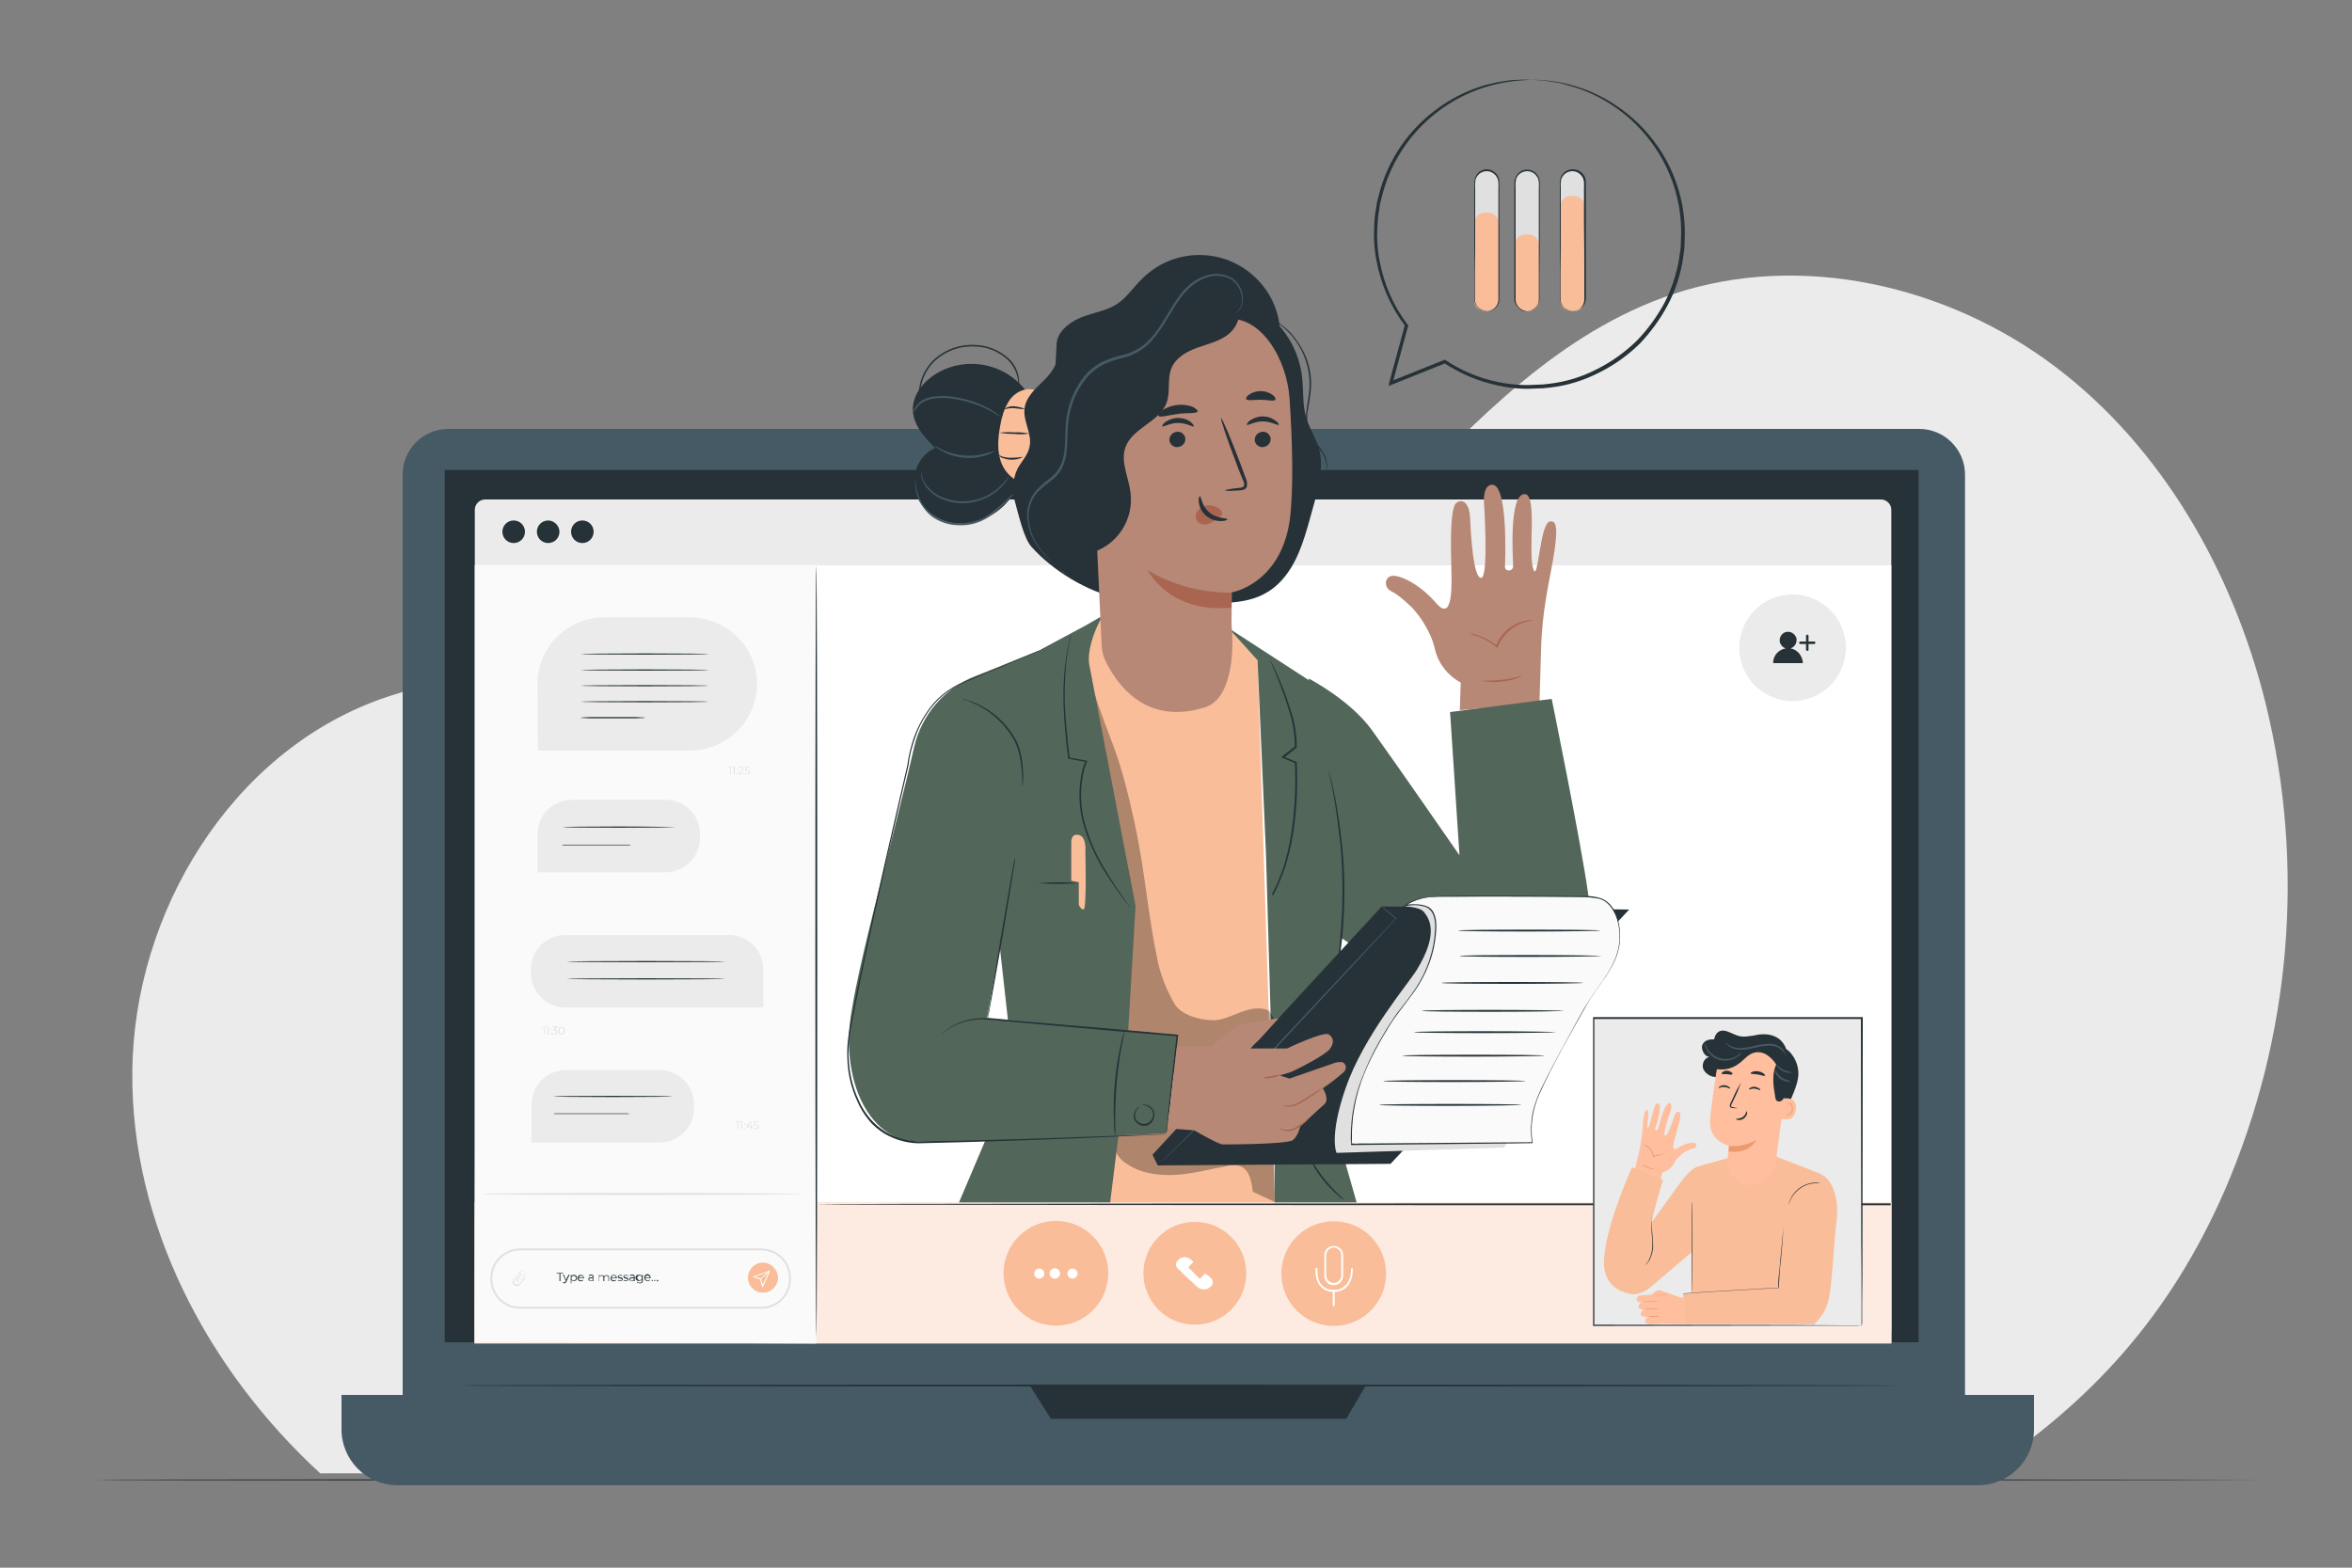 <?xml version="1.0" encoding="utf-8"?>
<!-- Generator: Adobe Illustrator 28.2.0, SVG Export Plug-In . SVG Version: 6.00 Build 0)  -->
<svg version="1.1" id="Calque_1" xmlns="http://www.w3.org/2000/svg" xmlns:xlink="http://www.w3.org/1999/xlink" x="0px" y="0px"
	 viewBox="0 0 750 500" style="enable-background:new 0 0 750 500;" xml:space="preserve">
<rect x="0" y="0" width="750" height="500" fill="#808080" stroke="none"/>
<style type="text/css">
	.st0{fill:#EBEBEB;}
	.st1{fill:#263238;}
	.st2{fill:#455A64;}
	.st3{fill:#FFFFFF;}
	.st4{fill:#F9BD99;}
	.st5{opacity:0.7;fill:#FFFFFF;enable-background:new    ;}
	.st6{fill:#FAFAFA;}
	.st7{fill:#E0E0E0;}
	.st8{fill:#B78876;}
	.st9{fill:#AA6550;}
	.st10{fill:#526659;}
	.st11{opacity:0.3;}
	.st12{fill:#FFBE9D;}
	.st13{fill:#EB996E;}
	.st14{opacity:0.78;}
</style>
<g id="freepik--background-simple--inject-6">
	<path class="st0" d="M102.1,469.9h530.2c34.4-22.7,59.5-50,77.1-90.2c21.2-49.1,25.8-103.7,13-155.6
		c-10.4-41.7-32.8-81.3-67.1-107.2s-81-36.7-121.8-23.1c-72.3,24.2-107.8,113.4-180.5,136.1c-74.7,23.3-158-33.2-231.7-6.9
		c-47.7,17.1-78.7,68.1-79.1,118.8C41.7,390.4,66.3,437,102.1,469.9z"/>
</g>
<g id="freepik--Desk--inject-6">
	<path class="st1" d="M721.9,472c0,0.1-154.9,0.3-345.9,0.3S30.1,472.2,30.1,472s154.9-0.2,345.9-0.2S721.9,471.9,721.9,472z"/>
</g>
<g id="freepik--Device--inject-6">
	<path class="st2" d="M143,136.8h469c8,0,14.6,6.5,14.6,14.6v300.3c0,8-6.5,14.6-14.6,14.6H143c-8,0-14.6-6.5-14.6-14.6V151.4
		C128.4,143.3,134.9,136.8,143,136.8z"/>
	<path class="st2" d="M108.9,444.9h539.7l0,0v11c0,9.8-8,17.8-17.8,17.8H126.7c-9.8,0-17.8-8-17.8-17.8
		C108.9,455.9,108.9,444.9,108.9,444.9z"/>
	<rect x="141.8" y="149.9" class="st1" width="470" height="278.2"/>
	<polygon class="st1" points="328.4,441.9 335.1,452.5 429.3,452.5 435.5,441.9 	"/>
	<path class="st0" d="M154.7,159.3h445.1c1.8,0,3.3,1.5,3.3,3.3v261.4c0,1.8-1.5,3.3-3.3,3.3H154.7c-1.8,0-3.3-1.5-3.3-3.3V162.6
		C151.4,160.8,152.9,159.3,154.7,159.3z"/>
	<polygon class="st3" points="603.1,428.5 151.3,428.5 152.1,180.3 603.1,180.3 	"/>
	<path class="st1" d="M189.3,169.6c0,2-1.6,3.6-3.6,3.6s-3.6-1.6-3.6-3.6s1.6-3.6,3.6-3.6S189.3,167.6,189.3,169.6L189.3,169.6z"/>
	<path class="st1" d="M167.4,169.6c0,2-1.6,3.6-3.6,3.6s-3.6-1.6-3.6-3.6s1.6-3.6,3.6-3.6S167.4,167.6,167.4,169.6L167.4,169.6z"/>
	<path class="st1" d="M178.4,169.6c0,2-1.6,3.6-3.6,3.6s-3.6-1.6-3.6-3.6c0-2,1.6-3.6,3.6-3.6c0,0,0,0,0,0
		C176.7,166,178.4,167.7,178.4,169.6z"/>
	<path class="st1" d="M606.1,441.9c0,0.2-103,0.3-230,0.3s-230-0.1-230-0.3s103-0.3,230-0.3S606.1,441.8,606.1,441.9z"/>
	<rect x="151.4" y="383.5" class="st4" width="451.7" height="44.9"/>
	<rect x="151.4" y="383.5" class="st5" width="451.7" height="44.9"/>
	<circle class="st4" cx="425.3" cy="406.2" r="16.7"/>
	<path class="st3" d="M425.3,409.9c-1.7,0-3-1.3-3-3v-6.5c0-1.7,1.3-3,3-3s3,1.3,3,3v6.5C428.3,408.5,427,409.9,425.3,409.9z
		 M425.3,397.9c-1.3,0-2.4,1.1-2.4,2.4v6.5c0,1.3,1.1,2.4,2.4,2.4s2.4-1.1,2.4-2.4v-6.5C427.7,399,426.6,397.9,425.3,397.9z"/>
	<path class="st3" d="M425.3,412c-1.6,0.1-3.1-0.5-4.2-1.7c-1.9-2.1-1.6-5.4-1.6-5.6c0-0.2,0.1-0.3,0.3-0.3c0.2,0,0.3,0.1,0.3,0.3
		c0,0,0,0.1,0,0.1c0,0-0.3,3.2,1.4,5.1c1,1,2.3,1.5,3.8,1.5c1.4,0.1,2.8-0.5,3.8-1.5c1.9-1.9,1.7-5.1,1.7-5.1c0-0.2,0.1-0.3,0.3-0.3
		c0,0,0,0,0,0c0.2,0,0.3,0.1,0.3,0.3c0,0.1,0.1,3.5-1.9,5.6C428.4,411.5,426.9,412.1,425.3,412z"/>
	<path class="st3" d="M425.3,416.6c-0.2,0-0.3-0.1-0.3-0.3v-4.6c0-0.2,0.1-0.3,0.3-0.3l0,0c0.2,0,0.3,0.1,0.3,0.3c0,0,0,0,0,0v4.6
		C425.6,416.5,425.5,416.6,425.3,416.6z"/>
	<circle class="st4" cx="336.7" cy="406.1" r="16.7"/>
	<path class="st3" d="M331.4,407.8c-0.9,0-1.6-0.7-1.6-1.6c0-0.9,0.7-1.6,1.6-1.6c0.9,0,1.6,0.7,1.6,1.6l0,0
		C333.1,407,332.3,407.8,331.4,407.8C331.4,407.8,331.4,407.8,331.4,407.8z"/>
	<path class="st3" d="M336.5,407.8c-0.9,0.1-1.7-0.6-1.8-1.5c-0.1-0.9,0.6-1.7,1.5-1.8c0.1,0,0.2,0,0.3,0c0.9,0.1,1.6,0.9,1.5,1.8
		C338,407.1,337.3,407.7,336.5,407.8z"/>
	<path class="st3" d="M342,407.8c-0.9,0-1.6-0.7-1.6-1.6c0-0.9,0.7-1.6,1.6-1.6c0.9,0,1.6,0.7,1.6,1.6l0,0
		C343.6,407,342.9,407.8,342,407.8z"/>
	<circle class="st4" cx="381" cy="406.1" r="16.4"/>
	<path class="st3" d="M379.5,401.6c-1.2-1-3-0.8-4,0.5c-0.1,0.1-0.2,0.3-0.3,0.4c-0.4,0.7-0.2,1.6,0.4,2.1c1.5,1.5,4.7,4.5,6,5.7
		c0.7,0.7,1.8,1.1,2.8,0.9c0.8-0.1,1.5-0.6,2-1.2c1.5-2.1-2.2-3.8-2.2-3.8l-1.6,1.7l-3.7-3.7l1.7-1.8L379.5,401.6z"/>
	<path class="st0" d="M571.6,223.6L571.6,223.6c-9.4,0-17-7.6-17-17l0,0c0-9.4,7.6-17,17-17l0,0c9.4,0,17,7.6,17,17l0,0
		C588.6,216,581,223.6,571.6,223.6z"/>
	<path class="st1" d="M571,206.8c1.4-0.5,2.2-2,1.8-3.4c-0.5-1.4-2-2.2-3.4-1.8s-2.2,2-1.8,3.4c0.3,0.8,0.9,1.5,1.8,1.8
		c-2.3,0.4-4,2.3-4,4.7h9.5C574.8,209.2,573.2,207.2,571,206.8z"/>
	<path class="st1" d="M576.3,207.6c-0.2,0-0.4-0.2-0.4-0.4c0,0,0,0,0,0v-4.4c0-0.2,0.2-0.4,0.4-0.4s0.4,0.2,0.4,0.4v4.4
		C576.7,207.4,576.6,207.6,576.3,207.6C576.4,207.6,576.3,207.6,576.3,207.6z"/>
	<path class="st1" d="M578.5,205.4h-4.4c-0.2,0-0.4-0.2-0.4-0.4c0-0.2,0.2-0.4,0.4-0.4l0,0h4.4c0.2,0,0.4,0.2,0.4,0.4v0
		C578.9,205.2,578.7,205.4,578.5,205.4z"/>
	<polygon class="st6" points="260.3,428.5 151.4,428 151.4,180.2 260.3,180.2 	"/>
	<path class="st1" d="M260.3,426.5c-0.1,0-0.3-55.1-0.3-123.1s0.1-123.1,0.3-123.1s0.3,55.1,0.3,123.1S260.5,426.5,260.3,426.5z"/>
	<path class="st7" d="M257,380.8c0,0.1-23.2,0.3-51.7,0.3s-51.8-0.1-51.8-0.3s23.2-0.3,51.8-0.3S257,380.7,257,380.8z"/>
	<path class="st7" d="M233,244.6v2.4h-0.2v-2.2h-0.6v-0.2L233,244.6z"/>
	<path class="st7" d="M234.3,244.6v2.4H234v-2.2h-0.6v-0.2L234.3,244.6z"/>
	<path class="st7" d="M234.9,245.4c0-0.1,0.1-0.2,0.2-0.2c0,0,0,0,0,0c0.1,0,0.2,0.1,0.2,0.2c0,0,0,0,0,0c0,0.1-0.1,0.2-0.2,0.2
		c0,0,0,0,0,0C234.9,245.6,234.9,245.5,234.9,245.4L234.9,245.4z M234.9,246.8c0-0.1,0.1-0.2,0.2-0.2l0,0c0.1,0,0.2,0.1,0.2,0.2
		s-0.1,0.2-0.2,0.2S234.9,246.9,234.9,246.8L234.9,246.8z"/>
	<path class="st7" d="M237.2,246.8v0.2h-1.7v-0.2l1-1c0.3-0.3,0.3-0.4,0.3-0.6s-0.2-0.5-0.6-0.5c-0.3,0-0.5,0.1-0.7,0.3l-0.2-0.1
		c0.2-0.2,0.5-0.4,0.9-0.4c0.5,0,0.8,0.2,0.8,0.7c0,0.3-0.2,0.6-0.4,0.8l-0.8,0.8L237.2,246.8z"/>
	<path class="st7" d="M239.2,246.3c0,0.4-0.3,0.7-0.9,0.7c-0.3,0-0.6-0.1-0.9-0.3l0.1-0.2c0.2,0.2,0.5,0.3,0.8,0.3
		c0.4,0,0.6-0.2,0.6-0.5s-0.2-0.5-0.8-0.5h-0.5l0.1-1.2h1.3v0.2H238l-0.1,0.8h0.3C238.9,245.6,239.2,245.9,239.2,246.3z"/>
	<path class="st7" d="M235.5,357.7v2.4h-0.2v-2.2h-0.6v-0.2H235.5z"/>
	<path class="st7" d="M236.7,357.7v2.4h-0.2v-2.2h-0.6v-0.2H236.7z"/>
	<path class="st7" d="M237.3,358.5c0-0.1,0.1-0.2,0.2-0.2c0,0,0,0,0,0c0.1,0,0.2,0.1,0.2,0.2l0,0c0,0.1-0.1,0.2-0.2,0.2
		C237.4,358.7,237.3,358.6,237.3,358.5z M237.3,360c0-0.1,0.1-0.2,0.2-0.2c0.1,0,0.2,0.1,0.2,0.2c0,0.1-0.1,0.2-0.2,0.2
		C237.4,360.2,237.3,360.1,237.3,360L237.3,360z"/>
	<path class="st7" d="M240.1,359.5h-0.5v0.6h-0.2v-0.6H238v-0.2l1.3-1.6h0.3l-1.2,1.6h1v-0.6h0.2v0.6h0.5L240.1,359.5z"/>
	<path class="st7" d="M242,359.4c0,0.4-0.3,0.7-0.9,0.7c-0.3,0-0.6-0.1-0.9-0.3l0.1-0.2c0.2,0.2,0.5,0.3,0.8,0.3
		c0.4,0,0.6-0.2,0.6-0.5s-0.2-0.5-0.8-0.5h-0.5l0.1-1.2h1.3v0.2h-1.1l-0.1,0.8h0.3C241.7,358.7,242,359,242,359.4z"/>
	<path class="st0" d="M220.1,239.4h-48.6l-0.1-21.1c-0.1-11.7,9.4-21.3,21.1-21.4c0.1,0,0.1,0,0.2,0h27.4c11.7,0,21.3,9.5,21.3,21.3
		l0,0l0,0C241.3,229.9,231.8,239.4,220.1,239.4z"/>
	<path class="st7" d="M242.8,417.4h-77c-5.2,0-9.4-4.2-9.4-9.4v-0.4c0-5.2,4.2-9.4,9.4-9.4h77c5.2,0,9.4,4.2,9.4,9.4v0.4
		C252.2,413.2,248,417.4,242.8,417.4z M165.8,398.8c-4.9,0-8.8,4-8.8,8.8v0.4c0,4.9,4,8.8,8.8,8.8h77c4.9,0,8.8-4,8.8-8.8v-0.4
		c0-4.9-4-8.8-8.8-8.8H165.8z"/>
	<path class="st4" d="M248.1,407.5c0,2.6-2.1,4.8-4.8,4.8c-2.6,0-4.8-2.1-4.8-4.8c0-2.6,2.1-4.8,4.8-4.8c0,0,0,0,0,0
		C245.9,402.7,248,404.9,248.1,407.5C248.1,407.5,248.1,407.5,248.1,407.5z"/>
	<path class="st3" d="M243.1,410.5L243.1,410.5c-0.1,0-0.1,0-0.1-0.1l-0.6-2.3l-2.1-0.8c-0.1,0-0.1-0.1-0.1-0.1c0-0.1,0-0.1,0.1-0.1
		l5-1.8c0,0,0.1,0,0.2,0c0,0,0,0.1,0,0.2l-2.2,4.9C243.3,410.4,243.2,410.5,243.1,410.5z M240.8,407.2l1.8,0.6c0,0,0.1,0.1,0.1,0.1
		l0.5,1.9l1.9-4.2L240.8,407.2z"/>
	<path class="st3" d="M242.5,408.1c0,0-0.1,0-0.1,0c-0.1-0.1-0.1-0.2,0-0.2l2.8-2.6c0.1,0,0.2,0,0.2,0c0,0.1,0,0.1,0,0.2
		L242.5,408.1C242.6,408.1,242.5,408.1,242.5,408.1z"/>
	<path class="st1" d="M178.4,406.2h-0.9V406h2.1v0.2h-0.9v2.4h-0.3L178.4,406.2z"/>
	<path class="st1" d="M181.6,406.6l-1,2.2c-0.1,0.3-0.3,0.5-0.7,0.5c-0.2,0-0.3-0.1-0.5-0.2l0.1-0.2c0.1,0.1,0.2,0.2,0.4,0.1
		c0.2,0,0.3-0.1,0.4-0.3l0.1-0.2l-0.9-2h0.3l0.7,1.7l0.8-1.7L181.6,406.6z"/>
	<path class="st1" d="M184,407.6c0,0.6-0.4,1-1,1c-0.3,0-0.6-0.1-0.8-0.4v1.1H182v-2.7h0.2v0.4c0.2-0.3,0.5-0.4,0.8-0.4
		C183.6,406.6,184,407,184,407.6C184,407.6,184,407.6,184,407.6z M183.7,407.6c0-0.4-0.4-0.7-0.8-0.7c-0.4,0-0.7,0.4-0.7,0.8
		c0,0.4,0.4,0.7,0.7,0.7C183.4,408.4,183.7,408,183.7,407.6C183.7,407.6,183.7,407.6,183.7,407.6L183.7,407.6z"/>
	<path class="st1" d="M186.2,407.7h-1.7c0,0.4,0.4,0.7,0.8,0.7c0.2,0,0.5-0.1,0.6-0.3l0.1,0.2c-0.3,0.4-1,0.5-1.4,0.2
		c-0.3-0.2-0.4-0.6-0.4-0.9c0-0.6,0.4-1,1-1c0.5,0,1,0.4,1,0.9C186.3,407.5,186.3,407.6,186.2,407.7L186.2,407.7z M184.6,407.5h1.4
		c0-0.4-0.4-0.7-0.8-0.6C184.9,406.9,184.6,407.2,184.6,407.5L184.6,407.5z"/>
	<path class="st1" d="M189.2,407.4v1.2H189v-0.3c-0.1,0.2-0.4,0.4-0.7,0.3c-0.4,0-0.7-0.2-0.7-0.6s0.2-0.6,0.8-0.6h0.6v-0.1
		c0-0.3-0.2-0.5-0.4-0.5c0,0-0.1,0-0.1,0c-0.2,0-0.5,0.1-0.7,0.2l-0.1-0.2c0.2-0.2,0.5-0.3,0.8-0.3c0.4,0,0.7,0.2,0.8,0.6
		C189.3,407.3,189.3,407.3,189.2,407.4z M189,408v-0.3h-0.6c-0.4,0-0.5,0.1-0.5,0.4s0.2,0.4,0.5,0.4
		C188.6,408.4,188.9,408.3,189,408z"/>
	<path class="st1" d="M194.2,407.5v1.1H194v-1.1c0-0.4-0.2-0.6-0.6-0.6c-0.4,0-0.7,0.3-0.7,0.6c0,0,0,0.1,0,0.1v1h-0.3v-1.1
		c0-0.4-0.2-0.6-0.6-0.6c-0.4,0-0.7,0.3-0.7,0.6c0,0,0,0.1,0,0.1v1H191v-2h0.2v0.5c0.2-0.3,0.4-0.4,0.7-0.4c0.3,0,0.6,0.1,0.7,0.4
		c0.2-0.3,0.5-0.4,0.8-0.4C193.9,406.6,194.2,406.9,194.2,407.5C194.2,407.4,194.2,407.4,194.2,407.5z"/>
	<path class="st1" d="M196.7,407.7H195c0,0.4,0.4,0.7,0.8,0.7c0.2,0,0.5-0.1,0.6-0.3l0.1,0.2c-0.3,0.4-1,0.5-1.4,0.2
		c-0.3-0.2-0.4-0.6-0.4-0.9c0-0.6,0.4-1,1-1c0.5,0,1,0.4,1,0.9C196.7,407.5,196.7,407.6,196.7,407.7L196.7,407.7z M195,407.5h1.4
		c0-0.4-0.3-0.7-0.7-0.7c0,0,0,0,0,0C195.3,406.8,195,407.1,195,407.5C195,407.5,195,407.5,195,407.5L195,407.5z"/>
	<path class="st1" d="M197,408.4l0.1-0.2c0.2,0.1,0.5,0.2,0.7,0.2c0.4,0,0.5-0.1,0.5-0.3c0-0.5-1.3-0.1-1.3-0.9
		c0-0.3,0.3-0.6,0.8-0.6c0.2,0,0.5,0.1,0.7,0.2l-0.1,0.2c-0.2-0.1-0.4-0.2-0.6-0.2c-0.4,0-0.5,0.1-0.5,0.3c0,0.5,1.3,0.1,1.3,0.9
		c0,0.3-0.3,0.6-0.8,0.6C197.5,408.6,197.2,408.5,197,408.4z"/>
	<path class="st1" d="M198.8,408.4l0.1-0.2c0.2,0.1,0.4,0.2,0.7,0.2c0.4,0,0.5-0.1,0.5-0.3c0-0.5-1.3-0.1-1.3-0.9
		c0-0.3,0.3-0.6,0.8-0.6c0.2,0,0.5,0.1,0.7,0.2l-0.1,0.2c-0.2-0.1-0.4-0.2-0.6-0.2c-0.4,0-0.5,0.1-0.5,0.3c0,0.5,1.3,0.1,1.3,0.9
		c0,0.3-0.3,0.6-0.8,0.6C199.3,408.6,199,408.5,198.8,408.4z"/>
	<path class="st1" d="M202.4,407.4v1.2h-0.3v-0.3c-0.1,0.2-0.4,0.4-0.7,0.3c-0.4,0-0.7-0.2-0.7-0.6s0.2-0.6,0.8-0.6h0.6v-0.1
		c0-0.3-0.2-0.5-0.4-0.5c0,0-0.1,0-0.1,0c-0.2,0-0.5,0.1-0.7,0.2l-0.1-0.2c0.2-0.2,0.5-0.3,0.8-0.3c0.4-0.1,0.7,0.2,0.8,0.6
		C202.4,407.3,202.4,407.3,202.4,407.4z M202.1,408v-0.3h-0.6c-0.4,0-0.5,0.1-0.5,0.4s0.2,0.4,0.5,0.4
		C201.8,408.4,202,408.3,202.1,408L202.1,408z"/>
	<path class="st1" d="M205,406.6v1.7c0.1,0.5-0.2,0.9-0.7,1c-0.1,0-0.2,0-0.3,0c-0.3,0-0.7-0.1-0.9-0.3l0.1-0.2
		c0.2,0.2,0.5,0.3,0.8,0.3c0.5,0,0.7-0.2,0.7-0.7v-0.3c-0.2,0.3-0.5,0.4-0.8,0.4c-0.5,0.2-1.1-0.1-1.2-0.7c-0.2-0.5,0.1-1.1,0.7-1.2
		c0.2-0.1,0.4-0.1,0.6,0c0.3,0,0.6,0.1,0.8,0.4v-0.4L205,406.6z M204.7,407.6c0-0.4-0.3-0.8-0.7-0.8s-0.8,0.3-0.8,0.7
		c0,0.4,0.3,0.8,0.7,0.8c0,0,0,0,0,0C204.4,408.3,204.7,408,204.7,407.6C204.7,407.6,204.7,407.6,204.7,407.6L204.7,407.6z"/>
	<path class="st1" d="M207.4,407.7h-1.6c0,0.4,0.4,0.7,0.8,0.7c0,0,0,0,0,0c0.2,0,0.4-0.1,0.6-0.3l0.1,0.2c-0.2,0.2-0.5,0.3-0.8,0.3
		c-0.6,0-1-0.4-1-1c-0.1-0.5,0.2-1.1,0.7-1.2c0.5-0.1,1.1,0.2,1.2,0.7C207.5,407.3,207.5,407.4,207.4,407.7
		C207.5,407.6,207.4,407.7,207.4,407.7z M205.8,407.5h1.4c0-0.4-0.3-0.7-0.7-0.7C206.1,406.8,205.8,407.1,205.8,407.5z"/>
	<path class="st1" d="M207.8,408.4c0-0.1,0.1-0.2,0.2-0.2c0.1,0,0.2,0.1,0.2,0.2c0,0,0,0,0,0c0,0.1-0.1,0.2-0.2,0.2
		C207.9,408.6,207.8,408.5,207.8,408.4z"/>
	<path class="st1" d="M208.6,408.4c0-0.1,0.1-0.2,0.2-0.2c0.1,0,0.2,0.1,0.2,0.2c0,0,0,0,0,0c0,0.1-0.1,0.2-0.2,0.2
		C208.7,408.6,208.6,408.5,208.6,408.4z"/>
	<path class="st1" d="M209.4,408.4c0-0.1,0.1-0.2,0.2-0.2c0,0,0,0,0,0c0.1,0,0.2,0,0.3,0.2c0,0.1,0,0.2-0.2,0.3c0,0-0.1,0-0.1,0
		C209.5,408.6,209.4,408.5,209.4,408.4L209.4,408.4z"/>
	<path class="st7" d="M165.7,409.4c-0.4,0.4-1,0.5-1.5,0.1s-0.5-1-0.1-1.5l2.2-2.6c0.2-0.3,0.6-0.4,0.9-0.1c0,0,0,0,0.1,0.1
		c0.3,0.2,0.3,0.7,0.1,1l-1.8,2.2l0,0c-0.1,0.1-0.3,0.1-0.5,0c-0.1-0.1-0.2-0.3-0.1-0.5l1.4-1.7l-0.2-0.2l-1.4,1.6l0,0l-0.1,0.1l0,0
		c-0.2,0.3-0.1,0.6,0.1,0.8c0.2,0.2,0.6,0.2,0.8,0l0,0l0,0l0,0l0,0l1.8-2.1l0,0c0.3-0.4,0.3-1-0.1-1.3c-0.4-0.3-1-0.3-1.3,0.1l0,0
		l-2.2,2.7l0,0c-0.5,0.6-0.4,1.4,0.2,1.8s1.4,0.4,1.8-0.2l0,0l1.8-2.2l-0.2-0.2L165.7,409.4z"/>
	<path class="st1" d="M226.1,208.6c0,0.1-9.2,0.2-20.5,0.2s-20.5-0.1-20.5-0.2s9.2-0.2,20.5-0.2S226.1,208.5,226.1,208.6z"/>
	<path class="st1" d="M226.1,213.7c0,0.1-9.2,0.2-20.5,0.2s-20.5-0.1-20.5-0.2s9.2-0.2,20.5-0.2S226.1,213.6,226.1,213.7z"/>
	<path class="st1" d="M226.1,218.7c0,0.1-9.2,0.2-20.5,0.2s-20.5-0.1-20.5-0.2s9.2-0.2,20.5-0.2S226.1,218.6,226.1,218.7z"/>
	<path class="st1" d="M226.1,223.8c0,0.1-9.2,0.2-20.5,0.2s-20.5-0.1-20.5-0.2s9.2-0.2,20.5-0.2S226.1,223.7,226.1,223.8z"/>
	<path class="st1" d="M205.7,228.9c-0.3,0.1-0.5,0.1-0.8,0.1l-2.2,0.1c-1.9,0-4.4,0-7.3,0s-5.4,0-7.3,0l-2.2-0.1
		c-0.3,0-0.5,0-0.8-0.1c0.3,0,0.5-0.1,0.8-0.1l2.2-0.1c1.9,0,4.4,0,7.3,0s5.4,0,7.3,0l2.2,0.1C205.1,228.8,205.4,228.8,205.7,228.9z
		"/>
	<path class="st0" d="M182.3,255.1h30c6,0,10.9,4.8,10.9,10.8c0,0,0,0.1,0,0.1v1.3c0,6-4.9,10.9-10.9,10.9c0,0,0,0,0,0h-40.9l0,0
		V266C171.4,260,176.2,255.1,182.3,255.1C182.2,255.1,182.2,255.1,182.3,255.1z"/>
	<path class="st1" d="M215.3,263.8c0,0.1-8.1,0.2-18,0.2s-18-0.1-18-0.2s8.1-0.2,18-0.2S215.3,263.8,215.3,263.8z"/>
	<path class="st1" d="M201.3,269.5c-0.3,0-0.6,0.1-0.9,0.1l-2.4,0c-2,0-4.8,0-7.8,0s-5.8,0-7.8,0l-2.4,0c-0.3,0-0.6,0-0.9-0.1
		c0.3-0.1,0.6-0.1,0.9-0.1h2.4c2,0,4.7,0,7.8,0s5.8,0,7.8,0h2.4C200.7,269.4,201,269.4,201.3,269.5z"/>
	<path class="st7" d="M173.6,327.5v2.4h-0.2v-2.2h-0.6v-0.2H173.6z"/>
	<path class="st7" d="M174.8,327.5v2.4h-0.2v-2.2H174v-0.2H174.8z"/>
	<path class="st7" d="M175.4,328.3c0-0.1,0.1-0.2,0.2-0.2c0,0,0,0,0,0c0.1,0,0.2,0.1,0.2,0.2s-0.1,0.2-0.2,0.2
		C175.5,328.5,175.4,328.4,175.4,328.3C175.4,328.3,175.4,328.3,175.4,328.3z M175.4,329.8c0-0.1,0.1-0.2,0.2-0.2c0,0,0,0,0,0
		c0.1,0,0.2,0.1,0.2,0.2c0,0,0,0,0,0c0,0.1,0,0.2-0.1,0.2C175.5,330,175.4,329.9,175.4,329.8C175.4,329.8,175.4,329.8,175.4,329.8z"
		/>
	<path class="st7" d="M177.7,329.2c0,0.4-0.3,0.7-0.9,0.7c-0.3,0-0.6-0.1-0.9-0.3l0.1-0.2c0.2,0.2,0.5,0.3,0.8,0.3
		c0.4,0,0.6-0.2,0.6-0.5s-0.2-0.5-0.6-0.5h-0.2v-0.2l0.7-0.9h-1.2v-0.2h1.6v0.2l-0.7,0.9C177.5,328.6,177.7,328.8,177.7,329.2z"/>
	<path class="st7" d="M178.1,328.7c0-0.8,0.4-1.2,1-1.2s1,0.5,1,1.2s-0.4,1.2-1,1.2S178.1,329.5,178.1,328.7z M179.8,328.7
		c0-0.6-0.3-1-0.7-1s-0.7,0.4-0.7,1s0.3,1,0.7,1S179.8,329.4,179.8,328.7z"/>
	<path class="st0" d="M243.4,321.3h-63.2c-6,0-10.9-4.9-10.9-10.9l0,0v-1.3c0-6,4.9-10.9,10.9-10.9c0,0,0,0,0,0h52.3
		c6,0,10.9,4.9,10.9,10.9l0,0V321.3L243.4,321.3z"/>
	<path class="st1" d="M231.4,306.7c0,0.1-11.4,0.2-25.4,0.2s-25.4-0.1-25.4-0.2s11.4-0.2,25.4-0.2S231.4,306.6,231.4,306.7z"/>
	<path class="st1" d="M231.4,312.2c0,0.1-11.4,0.2-25.4,0.2s-25.4-0.1-25.4-0.2s11.4-0.2,25.4-0.2S231.4,312.1,231.4,312.2z"/>
	<path class="st0" d="M180.4,341.3h30c6,0,10.9,4.9,10.9,10.9l0,0v1.3c0,6-4.9,10.9-10.9,10.9c0,0,0,0,0,0h-40.9l0,0v-12.2
		C169.5,346.2,174.4,341.3,180.4,341.3C180.4,341.3,180.4,341.3,180.4,341.3z"/>
	<path class="st1" d="M214.5,349.7c0,0.1-8.5,0.2-19.1,0.2s-19.1-0.1-19.1-0.2s8.5-0.2,19.1-0.2S214.5,349.6,214.5,349.7z"/>
	<path class="st1" d="M200.9,355.2c-0.3,0.1-0.7,0.1-1,0.1l-2.6,0c-2.2,0-5.3,0-8.7,0s-6.5,0-8.7,0l-2.6,0c-0.3,0-0.7,0-1-0.1
		c0.3,0,0.7-0.1,1-0.1l2.6,0c2.2,0,5.3,0,8.7,0s6.4,0,8.7,0l2.6,0C200.2,355.1,200.5,355.2,200.9,355.2z"/>
</g>
<g id="freepik--speech-bubble--inject-6">
	<path class="st7" d="M473.5,54.4h1c1.9,0,3.4,1.5,3.4,3.4v38c0,1.9-1.5,3.4-3.4,3.4h-1c-1.9,0-3.4-1.5-3.4-3.4v-38
		C470.1,56,471.6,54.4,473.5,54.4z"/>
	<path class="st4" d="M473.5,67.8h1c1.9,0,3.4,1.5,3.4,3.4v24.6c0,1.9-1.5,3.4-3.4,3.4h-1c-1.9,0-3.4-1.5-3.4-3.4V71.3
		C470.1,69.4,471.6,67.8,473.5,67.8z"/>
	<path class="st7" d="M486.4,54.4h1c1.9,0,3.4,1.5,3.4,3.4v38c0,1.9-1.5,3.4-3.4,3.4h-1c-1.9,0-3.4-1.5-3.4-3.4v-38
		C482.9,56,484.5,54.4,486.4,54.4z"/>
	<path class="st4" d="M486.4,74.8h1c1.9,0,3.4,1.5,3.4,3.4v17.6c0,1.9-1.5,3.4-3.4,3.4h-1c-1.9,0-3.4-1.5-3.4-3.4V78.2
		C482.9,76.3,484.5,74.8,486.4,74.8z"/>
	<path class="st7" d="M500.9,54.4h1c1.9,0,3.4,1.5,3.4,3.4v38c0,1.9-1.5,3.4-3.4,3.4h-1c-1.9,0-3.4-1.5-3.4-3.4v-38
		C497.5,56,499,54.4,500.9,54.4z"/>
	<path class="st4" d="M500.9,62.5h1c1.9,0,3.4,1.5,3.4,3.4v29.9c0,1.9-1.5,3.4-3.4,3.4h-1c-1.9,0-3.4-1.5-3.4-3.4V66
		C497.5,64.1,499,62.5,500.9,62.5z"/>
	<path class="st1" d="M474.1,99.3c0.3,0,0.7-0.1,1-0.2c1.6-0.5,2.7-1.9,2.7-3.6c0-0.8,0-1.6,0-2.5c0-1.8,0-3.8,0-6
		c0-4.5,0-9.8,0-15.7c0-3,0-6.1,0-9.3v-2.5c0.1-0.8,0-1.6-0.2-2.4c-0.7-1.9-2.8-3-4.7-2.3c-1.2,0.4-2,1.3-2.4,2.5
		c-0.1,0.8-0.2,1.6-0.1,2.4v2.4c0,3.2,0,6.3,0,9.3c0,5.9,0,11.2-0.1,15.7c0,2.2,0,4.3,0,6c0,0.9,0,1.7,0,2.5c0,0.7,0.3,1.3,0.6,1.9
		c0.5,0.8,1.4,1.3,2.3,1.6c0.6,0.1,1,0.1,1,0.1c-0.3,0.1-0.7,0.1-1,0c-1-0.2-1.8-0.7-2.4-1.6c-0.4-0.6-0.7-1.3-0.7-2
		c0-0.8,0-1.6,0-2.5c0-1.8,0-3.8,0-6c0-4.5,0-9.8,0-15.7c0-3,0-6.1,0-9.3v-3.7c0-0.4,0-0.9,0.1-1.3c0.4-1.8,2.1-3.1,3.9-3.1
		c1.7,0,3.3,1.2,3.8,2.8c0.1,0.4,0.2,0.9,0.2,1.3V62c0,3.2,0,6.3,0,9.3c0,5.9,0,11.2,0,15.7c0,2.2,0,4.3,0,6c0,0.9,0,1.7,0,2.5
		c0,1.8-1.2,3.3-2.9,3.7C474.9,99.3,474.5,99.3,474.1,99.3z"/>
	<path class="st1" d="M487,99.3c0.3,0,0.7-0.1,1-0.2c0.9-0.3,1.7-0.9,2.2-1.7c0.4-0.6,0.5-1.3,0.5-1.9c0-0.8,0-1.6,0-2.5
		c0-1.8,0-3.8,0-6c0-4.5,0-9.8,0-15.7c0-3,0-6.1,0-9.3v-2.5c0.1-0.8,0-1.6-0.2-2.4c-0.7-1.9-2.8-3-4.7-2.3c-1.2,0.4-2.1,1.3-2.4,2.5
		c-0.1,0.8-0.2,1.6-0.1,2.4v2.4c0,3.2,0,6.3,0,9.3c0,5.9,0,11.2,0,15.7c0,2.2,0,4.3,0,6c0,0.9,0,1.7,0,2.5c0,0.7,0.2,1.3,0.6,1.9
		c0.5,0.8,1.3,1.3,2.1,1.6C486.6,99.3,487,99.3,487,99.3c-0.3,0.1-0.7,0.1-1,0c-1-0.2-1.8-0.8-2.4-1.6c-0.4-0.6-0.7-1.3-0.7-2
		c0-0.8,0-1.6,0-2.5c0-1.8,0-3.8,0-6c0-4.5,0-9.8,0-15.7c0-3,0-6.1,0-9.3v-3.7c0-0.4,0-0.9,0.1-1.3c0.4-1.8,2.1-3.1,3.9-3.1
		c1.8,0,3.4,1.1,3.9,2.8c0.1,0.4,0.2,0.9,0.2,1.3V62c0,3.2,0,6.3,0,9.3c0,5.9,0,11.2-0.1,15.7c0,2.2,0,4.3,0,6c0,0.9,0,1.7,0,2.5
		c0,0.7-0.2,1.4-0.6,2c-0.5,0.9-1.4,1.5-2.4,1.7C487.7,99.3,487.3,99.3,487,99.3z"/>
	<path class="st1" d="M501.5,99.3c0.3,0,0.7-0.1,1-0.2c1.6-0.5,2.7-1.9,2.7-3.6c0-0.8,0-1.6,0-2.5c0-1.8,0-3.8,0-6
		c0-4.5,0-9.8-0.1-15.7c0-3,0-6.1,0-9.3v-2.5c0.1-0.8,0-1.6-0.2-2.4c-0.7-1.9-2.8-3-4.7-2.3c-1.2,0.4-2,1.3-2.4,2.5
		c-0.1,0.8-0.2,1.6-0.1,2.4v2.4c0,3.2,0,6.3,0,9.3c0,5.9,0,11.2-0.1,15.7c0,2.2,0,4.3,0,6c0,0.9,0,1.7,0,2.5c0,0.7,0.3,1.3,0.6,1.9
		c0.5,0.8,1.4,1.3,2.3,1.6c0.6,0.1,1,0.1,1,0.1c-0.3,0.1-0.7,0.1-1,0c-1-0.2-1.8-0.8-2.4-1.6c-0.4-0.6-0.7-1.3-0.7-2
		c0-0.8,0-1.6,0-2.5c0-1.8,0-3.8,0-6c0-4.5,0-9.8,0-15.7c0-3,0-6.1,0-9.3v-3.7c0-0.4,0-0.9,0.1-1.3c0.4-1.8,2.1-3.1,3.9-3.1
		c1.9-0.1,3.5,1.1,4.1,2.8c0.1,0.4,0.2,0.9,0.2,1.3v1.2c0,0.8,0,1.6,0,2.4c0,3.2,0,6.3,0,9.3c0,5.9,0,11.2,0,15.7c0,2.2,0,4.3,0,6
		c0,0.9,0,1.7,0,2.5c0,1.8-1.2,3.3-2.9,3.7C502.4,99.3,502,99.4,501.5,99.3z"/>
	<path class="st1" d="M487.7,25.4c0.3,0,0.6,0,0.9,0l2.5,0.1c0.5,0,1.2,0,1.8,0.1l2.2,0.3l2.6,0.4l2.9,0.7c4.9,1.3,9.6,3.3,13.9,6.1
		c5.7,3.6,10.6,8.4,14.4,14c5.9,8.7,8.8,19.1,8.3,29.6c-0.1,1.1,0,2.3-0.2,3.4s-0.3,2.3-0.5,3.5c-0.9,4.8-2.4,9.4-4.7,13.7
		c-2.4,4.5-5.4,8.6-8.9,12.3c-3.8,3.7-8.1,6.8-12.9,9.2c-4.9,2.5-10.2,4.2-15.7,4.8c-1.4,0.2-2.8,0.3-4.2,0.3
		c-1.4,0.1-2.8,0.1-4.2,0.1c-2.8-0.1-5.7-0.5-8.5-1.1c-6-1.3-11.7-3.7-16.9-7.1h0.5l-17.2,6.9l-1,0.4l0.2-1.1
		c1.7-6.3,3.4-12.4,5-18.4l0.1,0.4c-4.7-6.2-7.8-13.4-9.2-21c-0.7-3.5-0.9-7.2-0.7-10.8c0-1.7,0.2-3.5,0.5-5.2
		c0.1-0.8,0.3-1.7,0.4-2.5c0.2-0.8,0.4-1.6,0.6-2.4c2.9-11.3,9.7-21.2,19.3-27.9c3.5-2.5,7.3-4.5,11.4-6l2.6-0.9l2.4-0.6l2.2-0.5
		c0.7-0.1,1.4-0.2,2-0.3c1.3-0.2,2.4-0.4,3.4-0.4l2.5-0.1h1.5C487.4,25.4,487.6,25.4,487.7,25.4c-0.1,0-0.3,0.1-0.5,0.1l-1.5,0.1
		l-2.5,0.2c-1,0.1-2.1,0.3-3.4,0.5c-19,3.3-34.4,17.5-39.1,36.2c-0.2,0.8-0.4,1.6-0.6,2.4s-0.2,1.6-0.4,2.5
		c-0.3,1.7-0.4,3.4-0.5,5.1c-0.2,3.5,0,7.1,0.7,10.6c1.4,7.5,4.4,14.5,9,20.5l0.2,0.2l-0.1,0.2l-5,18.4l-0.7-0.7l17.2-6.9l0.3-0.1
		l0.2,0.2c5,3.3,10.6,5.7,16.5,6.9c2.7,0.6,5.5,0.9,8.3,1c1.4,0,2.8,0,4.1-0.1c1.4,0,2.7-0.1,4.1-0.3c5.3-0.6,10.5-2.2,15.3-4.7
		c4.6-2.3,8.9-5.4,12.6-9c3.5-3.6,6.4-7.6,8.8-12c2.2-4.2,3.7-8.7,4.6-13.4c0.2-1.1,0.3-2.3,0.5-3.4s0.2-2.3,0.2-3.4
		c0.6-10.3-2.3-20.5-8-29.1c-3.7-5.5-8.4-10.3-14-13.9c-4.2-2.8-8.8-4.9-13.7-6.2l-2.8-0.8l-2.6-0.4l-2.2-0.4
		c-0.7-0.1-1.3-0.1-1.8-0.1l-2.5-0.2C488.2,25.5,488,25.4,487.7,25.4z"/>
</g>
<g id="freepik--character-1--inject-6">
	<path class="st6" d="M439.4,358l4.3,4.3c0.5,0.5,1.1,0.7,1.8,0.7c1.4,0,2.5-1.1,2.5-2.5c0,0,0,0,0,0c0-0.7-0.3-1.3-0.7-1.8
		l-4.3-4.3c-1-1-2.5-1-3.5,0c0,0,0,0,0,0c-0.5,0.5-0.7,1.1-0.7,1.8C438.6,356.9,438.9,357.5,439.4,358z"/>
	<path class="st2" d="M455,292.9c-3.2,0.3-6.5,0.3-9.7,0C448.6,292.5,451.8,292.5,455,292.9z"/>
	<path class="st8" d="M488.9,181.4c-1.7-5.2,1.4-23.8-2.7-23.8c-5.2-0.1-3.7,21-3.7,22.9s-2.7,1.9-2.6,0.2c0.1-2.4,1-26.5-4.2-26.1
		c-2.9,0.2-2.5,5.5-2.5,5.5s1.6,24.1-0.9,24.2s-3.3-13.9-3.5-18.9c-0.2-4.7-2.2-6.6-4.4-5s-1.7,15.8-1.6,20.6s0.7,17.8-4.8,11.4
		s-12-9.2-14.3-8.7s-2.4,3.8,0,4.9c1.9,0.9,4.6,3.3,6.6,5.2c1.5,1.7,2.9,3.5,4,5.4c1.5,2.5,2.7,5.2,3.3,8c1.1,4.5,4.1,8.3,8.2,10.5
		l0,0l-0.3,8.8l25.4-2.2l0.5-16.7c0.3-12.8,2.5-21.3,3.8-28.9c2.1-12.1,0.6-12.5-0.9-12.4C491,166.5,490.5,186.5,488.9,181.4z"/>
	<path class="st9" d="M488.9,197.8c-1.2,0.2-2.3,0.5-3.5,0.9c-2.7,1-5,2.9-6.6,5.3c-0.5,0.7-0.9,1.5-1.2,2.3l-0.1,0.4l-0.3-0.3
		c-1.8-1.5-3.7-2.6-5.9-3.4c-1.6-0.6-2.6-0.8-2.6-0.9c0.9,0,1.9,0.2,2.7,0.6c2.2,0.7,4.3,1.9,6.1,3.4l-0.5,0.1
		c0.3-0.9,0.7-1.7,1.2-2.5c0.9-1.4,2-2.6,3.4-3.6c1.1-0.8,2.3-1.4,3.6-1.8c0.9-0.3,1.7-0.4,2.6-0.5
		C488.2,197.7,488.5,197.7,488.9,197.8z"/>
	<path class="st9" d="M485.3,215.6c-1.9,1-4,1.5-6.1,1.7c-2.1,0.4-4.3,0.3-6.4-0.1c0-0.2,2.9,0,6.3-0.4S485.3,215.4,485.3,215.6z"/>
	<path class="st10" d="M417.3,216.4c0,0,13.2,6.8,20.2,16.5s27.9,39.9,27.9,39.9l-3-45.7l32.4-4.2c0,0,9.4,46.1,11.6,62
		c2.1,14.9,1.2,29.6-13.4,37.6c-17.2,9.4-36.7-3.3-43.2-8.1c-8.1-6-22.9-15.8-22.9-15.8L417.3,216.4z"/>
	<polygon class="st4" points="401,210.6 391.7,200.3 351.3,197.2 346.1,205.7 360.2,294.1 353.9,383.5 406.5,383.5 	"/>
	<g class="st11">
		<path d="M356.3,362.2c1.4-1.5,3.7-3.5,5.7-3.6c14.6-0.3,29.4-1.8,44-2.1l0.6,26.9l-7.1-3.3c-0.4-3-0.9-6.7-3.7-8
			c-1.6-0.8-3.4-0.5-5.1-0.1c-5.3,1-10.5,2.4-15.8,2.7s-11-0.4-15.4-3.4c-1.6-0.9-2.9-2.3-3.7-4
			C354.9,365.7,355.1,363.7,356.3,362.2z"/>
	</g>
	<polygon class="st10" points="391.7,200.3 417.6,217.1 423.1,235.1 428.4,291.1 422.6,348.5 432.6,383.5 406.5,383.5 406.5,369.7 
		403.7,272.5 401,210.6 	"/>
	<path class="st1" d="M405.7,285.9c0.2-0.2,0.3-0.5,0.4-0.7c0.3-0.5,0.7-1.2,1.1-2.1s0.9-2.1,1.5-3.5c0.3-0.7,0.5-1.5,0.8-2.2
		s0.6-1.6,0.8-2.5c2.2-7.2,3.6-17.6,3.3-29.1c0-0.9-0.1-1.8-0.1-2.6v-0.1l-0.1-0.1l-4.1-1.7l0.1,0.4l4-3.2l0.1-0.1v-0.1
		c0-3.9-0.6-7.9-1.9-11.6c-1-3.4-2.1-6.3-3.1-8.7s-1.8-4.3-2.5-5.6c-0.3-0.6-0.5-1.1-0.7-1.4c-0.1-0.2-0.2-0.3-0.3-0.5
		c0.1,0.2,0.1,0.4,0.2,0.5l0.6,1.5c0.6,1.3,1.4,3.2,2.3,5.6s2,5.3,3,8.7c1.2,3.7,1.8,7.6,1.8,11.4l0.1-0.2l-4.1,3.2l-0.3,0.3
		l0.4,0.2l4,1.7l-0.1-0.2c0.1,0.9,0.1,1.7,0.1,2.6c0.3,11.4-1.1,21.8-3.2,29c-0.2,0.9-0.5,1.8-0.8,2.5s-0.5,1.6-0.8,2.2
		c-0.6,1.4-1,2.6-1.5,3.5s-0.8,1.6-1.1,2.2C405.9,285.4,405.8,285.7,405.7,285.9z"/>
	<path class="st1" d="M423.9,322.4c0.1-0.2,0.2-0.5,0.2-0.8c0.1-0.5,0.3-1.3,0.5-2.2s0.5-2.1,0.8-3.5s0.6-2.9,0.9-4.6
		s0.6-3.6,0.9-5.7s0.5-4.2,0.8-6.5c0.4-4.6,0.7-9.7,0.7-15s-0.3-10.4-0.8-15c-0.3-2.3-0.5-4.5-0.8-6.5s-0.6-3.9-0.9-5.7
		s-0.6-3.3-0.9-4.6s-0.5-2.5-0.8-3.5s-0.4-1.6-0.6-2.2c0-0.3-0.1-0.5-0.2-0.8c0,0.3,0.1,0.5,0.1,0.8c0.1,0.6,0.3,1.3,0.5,2.2
		s0.5,2.1,0.7,3.5s0.6,2.9,0.8,4.6s0.6,3.6,0.8,5.6s0.5,4.2,0.8,6.5c0.4,4.6,0.7,9.7,0.7,15s-0.3,10.4-0.7,15
		c-0.2,2.3-0.4,4.5-0.7,6.5s-0.5,3.9-0.8,5.6s-0.6,3.3-0.8,4.6s-0.5,2.5-0.7,3.5s-0.3,1.6-0.5,2.2
		C423.9,321.9,423.9,322.2,423.9,322.4z"/>
	<path class="st1" d="M417.6,369.3c0.3,0.8,0.6,1.6,1.1,2.3c1,1.8,2.2,3.5,3.5,5.1c1.3,1.6,2.8,3.1,4.4,4.5c0.6,0.6,1.3,1.1,2.1,1.6
		c-0.6-0.6-1.2-1.3-1.8-1.8c-1.5-1.4-2.9-3-4.2-4.5c-1.3-1.6-2.5-3.3-3.6-5C418.6,370.7,418.1,370,417.6,369.3z"/>
	<g class="st11">
		<path d="M404.7,322.4c-2.7-1.4-6.1-0.7-9,0.4s-5.8,2.6-8.8,2.6c-4.2,0-10.1-1.6-12.3-5.1c-2.4-4.1-4.2-8.5-5.3-13.1
			c-3.3-15.4-4.1-28.9-7.4-44.2c-1.8-8.4-4.1-18-7.2-26c-3-7.7-5.8-15.7-8.2-23.7c0.4,18,0.8,36.1,3.6,54
			c1.8,11.5,4.6,22.8,6.1,34.3c1.3,9.9,1.6,19.8,2,29.7l9.4,11.5l25.8,0.5l13.5-17.4L404.7,322.4z"/>
	</g>
	<path class="st10" d="M311.1,215.6c-9.9,3.8-17.2,12.3-19.6,22.7c-7.6,33.4-20.6,77.9-20.8,92.3c-0.3,18.3,7.7,30.8,18.2,33.1
		c8.2,1.8,83-2.3,83-2.3l3.5-31.2l-60.6-5.6l8.3-46.3l-8.2-64.2L311.1,215.6z"/>
	<path class="st10" d="M314.9,214.1l16.8-6.8l19.1-10.3l0.2,0.6l0,0c-2.2,3.7-4.5,10.5-3.6,14.7l14.7,76.6l-3.3,56l-4.8,38.6h-48.2
		l17.5-41.2l-8.6-77.3L314.9,214.1z"/>
	<path class="st1" d="M323.6,273.6c-0.1,0.2-0.1,0.3-0.1,0.5c-0.1,0.4-0.2,0.9-0.3,1.5c-0.2,1.4-0.6,3.2-1,5.5
		c-0.8,4.7-1.9,11-3.1,18.1s-2.2,13.4-3,18.1c-0.4,2.3-0.6,4.1-0.9,5.5l-0.2,1.5c0,0.2,0,0.4,0,0.5c0.1-0.2,0.1-0.3,0.1-0.5
		c0.1-0.4,0.2-0.9,0.3-1.5c0.2-1.4,0.6-3.2,1-5.5c0.8-4.6,2-11,3.2-18.1s2.3-13.5,3-18.1c0.4-2.3,0.6-4.1,0.9-5.5
		c0.1-0.6,0.1-1.1,0.2-1.5C323.6,273.9,323.6,273.8,323.6,273.6z"/>
	<path class="st1" d="M341.6,202.3c0,0,0,0.1-0.1,0.2s-0.1,0.3-0.2,0.6c-0.1,0.5-0.3,1.2-0.5,2.2c-0.6,2.7-1,5.5-1.3,8.2
		c-0.4,4.2-0.5,8.4-0.3,12.6c0.2,4.8,0.7,10.1,1.4,15.7v0.2h0.2l5.5,1l-0.2-0.3c-0.3,0.8-0.6,1.8-0.9,2.7
		c-1.5,6.1-1.3,12.6,0.6,18.6c1.5,4.9,3.7,9.5,6.4,13.9c2.3,3.7,4.4,6.5,5.8,8.5l1.7,2.2l0.4,0.6c0.1,0.1,0.2,0.2,0.2,0.2
		c0-0.1-0.1-0.1-0.1-0.2c-0.1-0.2-0.2-0.4-0.4-0.6l-1.6-2.3c-1.4-2-3.4-4.9-5.6-8.6c-2.7-4.3-4.8-8.9-6.3-13.8
		c-1.9-5.9-2.1-12.3-0.6-18.3c0.2-0.9,0.6-1.8,0.9-2.6l0.1-0.3l-0.3-0.1l-5.5-1l0.2,0.2c-0.7-5.6-1.2-10.9-1.5-15.6
		c-0.2-4.2-0.1-8.4,0.2-12.5c0.2-2.8,0.6-5.5,1.1-8.2c0.2-1,0.4-1.7,0.5-2.2c0-0.2,0.1-0.4,0.1-0.6
		C341.6,202.4,341.6,202.4,341.6,202.3z"/>
	<path class="st4" d="M341.6,280.9v-12.2c0,0-0.2-3,2.4-2.4s2.1,5.4,2.1,5.4s0.5,18.6-0.6,18.4s-1.5-1.6-1.5-1.6v-7.1L341.6,280.9z"
		/>
	<path class="st1" d="M331,281.7c4.4,0.3,8.7,0.3,13.1,0C339.7,281.3,335.4,281.3,331,281.7z"/>
	<path class="st1" d="M306.9,222.9c0.4,0.2,0.9,0.4,1.4,0.5c1.2,0.5,2.5,1,3.6,1.6c3.9,2,7.2,4.9,9.8,8.4c0.7,1,1.4,2,1.9,3.1
		c0.5,1,0.9,2.1,1.2,3.2c0.5,1.9,0.8,3.8,1,5.8c0.1,1.7,0.2,3,0.2,4c0,0.5,0,1,0,1.5c0.1-0.5,0.2-1,0.2-1.5c0.1-1.3,0.1-2.7,0-4
		c-0.1-2-0.4-3.9-0.9-5.9c-0.3-1.1-0.7-2.3-1.2-3.3c-0.6-1.1-1.2-2.2-2-3.2c-2.6-3.6-6.1-6.5-10.1-8.4c-1.2-0.6-2.5-1.1-3.7-1.4
		C307.8,223,307.3,222.9,306.9,222.9z"/>
	<path class="st1" d="M371.9,361.4c0-0.2,0-0.4,0-0.6c0-0.4,0.1-1,0.2-1.7c0.1-1.5,0.4-3.7,0.6-6.4c0.6-5.5,1.5-13.3,2.5-22.5
		l0.2,0.3l-22.5-1.9l-38-3.4c-3.8-0.4-7.7,0.4-11.1,2.2c-0.9,0.5-1.8,1-2.6,1.7l-0.6,0.5c-0.1,0.1-0.1,0.1-0.2,0.1
		c1-1,2.2-1.8,3.4-2.5c3.4-1.9,7.3-2.7,11.2-2.4l38,3.2l22.5,2h0.2v0.2c-1.1,9.2-2,17-2.6,22.5l-0.8,6.4c-0.1,0.7-0.2,1.3-0.2,1.7
		C372,361,371.9,361.2,371.9,361.4z"/>
	<path class="st1" d="M355.6,362.2c-0.1-0.4-0.2-0.9-0.2-1.3c-0.1-0.9-0.2-2.1-0.2-3.6c-0.3-8,0.4-16,2.1-23.8
		c0.3-1.5,0.6-2.7,0.9-3.5c0.1-0.4,0.2-0.9,0.4-1.3c0,0.4-0.1,0.9-0.2,1.3c-0.2,0.9-0.4,2.1-0.7,3.5c-0.6,3-1.2,7.2-1.6,11.8
		s-0.5,8.8-0.5,11.9c0,1.5,0,2.7,0.1,3.6C355.7,361.3,355.7,361.8,355.6,362.2z"/>
	<path class="st1" d="M364.2,352.4c0,0,0.2-0.1,0.7-0.1c0.7,0,1.4,0.3,1.9,0.7c0.9,0.6,1.4,1.7,1.3,2.8c-0.1,1.3-0.9,2.5-2.1,3.1
		c-1.3,0.4-2.7,0.1-3.6-0.9c-0.8-0.8-1.1-1.9-0.7-3c0.2-0.7,0.6-1.3,1.1-1.7c0.2-0.2,0.4-0.3,0.7-0.3c0,0-0.2,0.2-0.6,0.5
		c-0.5,0.4-0.8,1-0.9,1.6c-0.2,0.9,0,1.9,0.7,2.5c0.8,0.8,2,1.1,3.1,0.7c1.1-0.5,1.8-1.5,1.9-2.6c0.1-0.9-0.3-1.9-1.1-2.4
		c-0.5-0.4-1.1-0.7-1.7-0.8C364.7,352.5,364.4,352.4,364.2,352.4z"/>
	<path class="st1" d="M351,196.7l-0.3,0.2l-1,0.6l-3.7,2.1l-14.3,7.9l0,0l-24,10.1c-5,2-9.2,5.5-12.1,10c-1.6,2.4-2.9,5-3.8,7.7
		c-1,2.9-1.8,5.8-2.1,8.8l0,0l0,0c-4.4,19-9.5,40.8-14.4,64c-1,5-2,9.9-3,14.8c-0.2,1.2-0.5,2.4-0.7,3.6s-0.5,2.4-0.6,3.6
		c-0.3,2.4-0.5,4.8-0.4,7.2c0.2,4.7,1.2,9.3,3.2,13.6c0.9,2.1,2.1,4,3.6,5.8c1.4,1.7,3.1,3.1,5,4.3c3.7,2.2,7.9,3.2,12.2,3l12.2-0.2
		c7.8-0.2,15.1-0.4,21.8-0.6l31.6-1.1l8.6-0.3l2.2-0.1h0.8l-0.8,0.1l-2.2,0.1l-8.6,0.4c-7.5,0.4-18.2,0.8-31.6,1.3
		c-6.7,0.2-14,0.5-21.8,0.7l-12.2,0.3c-4.4,0.3-8.7-0.8-12.5-3c-1.9-1.2-3.7-2.6-5.1-4.4c-1.5-1.8-2.7-3.8-3.6-5.9
		c-2-4.3-3.1-9-3.2-13.8c-0.1-2.4,0-4.9,0.4-7.3c0.1-1.2,0.4-2.4,0.6-3.6s0.4-2.4,0.7-3.6c0.9-4.9,1.9-9.8,3-14.8
		c4.9-23.2,10-45,14.4-64l0,0c0.4-3,1.1-6,2.1-8.9c1-2.8,2.3-5.4,3.9-7.8c2.9-4.6,7.2-8.1,12.3-10.1l24.1-10l0,0l14.3-7.8l3.8-2
		l1-0.5L351,196.7z"/>
	<polygon class="st1" points="519.5,290.1 443.4,371.2 369.2,371.7 367.5,368.3 440.6,289.1 	"/>
	<path class="st7" d="M447.6,289.1c0,0,4.9,0,6.4,1.7c1.7,2.1,5,6.7-2.2,18.5c-2.9,4.7-16.9,21-22.7,37.7
		c-5.4,15.6-2.9,20.7-2.9,20.7l53.5-1.7l1-1.9c0,0,23.3-63,17.1-75C495,283.6,447.2,287.1,447.6,289.1z"/>
	<path class="st6" d="M488.6,364.4l-57.6,0.5c-0.7-14.6,4.4-25.2,11.9-37.7c2.9-4.8,6.8-8.9,9.7-13.7c3-5.1,4.8-10.8,5.1-16.6
		c0.1-2.3,0-4.9-1.4-6.7s-6.6-2-8.8-1c2.5-1.8,5.4-2.9,8.5-3.1c4.6-0.4,42.7-0.1,49.8-0.1c1.7,0.1,3.4,0.3,5,0.8
		c5.2,2.7,6.2,9.7,5.5,14.8c-0.7,4.8-3.7,9.3-7.4,14.4c-1.1,1.4-2.1,3-3,4.5c-3.9,6.8-14.8,25.9-16.7,32.5
		C488.3,356.7,488.1,360.6,488.6,364.4z"/>
	<path class="st1" d="M488.6,364.3l-13.9,0.1l-26.5,0.2l-11.1,0.1h-3.7c-0.7,0.1-1.4,0.1-2.1,0c0,0-0.3,0-0.3,0s0.1-1.1,0.1-1.2
		c0-0.5,0-1,0-1.5c0-1,0-2,0.1-2.9c0.2-3.7,0.9-7.5,1.9-11.1c2.1-7.3,5.8-14,9.7-20.4c2.1-3.5,4.8-6.7,7.2-10
		c2.4-3.1,4.3-6.5,5.7-10.2c1.4-3.6,2.1-7.4,2.3-11.3c0.1-2.5-0.3-5.9-2.9-7c-1.2-0.5-2.5-0.7-3.8-0.7c-0.9,0-2.8-0.1-3.5,0.5
		c-0.2,0.2-0.1,0.2,0,0.2c0.1-0.1,0.2-0.1,0.3-0.2c0.4-0.3,0.8-0.5,1.2-0.7c1.4-0.8,2.9-1.3,4.5-1.7c3.1-0.7,6.5-0.5,9.6-0.5
		c9.9-0.1,19.7,0,29.6,0l11.4,0.1c1.8,0,3.6,0.2,5.3,0.5c3,0.6,5,3.7,5.9,6.4c0.9,3,1.1,6.2,0.5,9.3c-0.8,3.9-2.9,7.4-5.1,10.6
		c-2,2.9-4.1,5.7-5.9,8.8c-1.2,2.1-2.4,4.3-3.6,6.5c-2.9,5.2-5.7,10.4-8.4,15.7c-2.3,4.5-4.5,9.1-4.8,14.2c-0.2,2.1-0.1,4.3,0.2,6.4
		c0,0.2,0.3,0.1,0.2-0.1c-0.8-5.2,0-10.5,2.1-15.3c2.3-5.1,4.9-10.1,7.6-15.1c2.5-4.5,5-9,7.5-13.4c3.7-6.5,9.7-12.1,10.6-19.8
		c0.5-4.9-0.6-12-5.7-14.2c-1.8-0.6-3.6-0.9-5.5-0.8h-4.2c-9.7-0.1-19.4-0.1-29.1-0.1c-4.2,0-8.4,0-12.5,0.1
		c-3.8,0.1-7.4,0.4-10.8,2.4c-0.5,0.3-0.9,0.6-1.3,0.9c-0.1,0.1,0,0.2,0.1,0.2c2.2-0.8,4.6-0.8,6.9-0.1c3,1,3.4,4.6,3.2,7.4
		c-0.3,6.6-2.5,13-6.1,18.5c-1.8,2.7-3.8,5.2-5.8,7.8c-1.8,2.5-3.5,5.1-5,7.8c-2.9,4.8-5.3,10-7.2,15.3c-2.1,6.1-3,12.6-2.7,19.1
		c0,0.1,0.1,0.1,0.1,0.1l0,0l19.5-0.2l31-0.3l7.1-0.1c0.1,0,0.1,0,0.2-0.1S488.8,364.3,488.6,364.3
		C488.7,364.3,488.6,364.3,488.6,364.3z"/>
	<path class="st1" d="M485.2,352.4c0,0.1-10.1,0.3-22.7,0.3s-22.7-0.1-22.7-0.3s10.2-0.3,22.7-0.3S485.2,352.2,485.2,352.4z"/>
	<path class="st1" d="M486.5,344.8c0,0.1-10.1,0.3-22.7,0.3s-22.7-0.1-22.7-0.3s10.2-0.3,22.7-0.3S486.5,344.6,486.5,344.8z"/>
	<path class="st1" d="M492.6,336.7c0,0.1-10.2,0.3-22.7,0.3s-22.7-0.1-22.7-0.3s10.1-0.3,22.7-0.3S492.6,336.5,492.6,336.7z"/>
	<path class="st1" d="M496.3,329.2c0,0.1-10.1,0.3-22.7,0.3s-22.7-0.1-22.7-0.3s10.2-0.3,22.7-0.3S496.3,329.1,496.3,329.2z"/>
	<path class="st1" d="M498.8,322.4c0,0.1-10.1,0.3-22.7,0.3s-22.7-0.1-22.7-0.3s10.1-0.3,22.7-0.3S498.8,322.3,498.8,322.4z"/>
	<path class="st1" d="M505,313.5c0,0.1-10.1,0.3-22.7,0.3s-22.7-0.1-22.7-0.3s10.2-0.3,22.7-0.3S505,313.3,505,313.5z"/>
	<path class="st1" d="M510.8,304.9c0,0.1-10.1,0.3-22.7,0.3s-22.7-0.1-22.7-0.3s10.2-0.3,22.7-0.3S510.8,304.8,510.8,304.9z"/>
	<path class="st1" d="M510.4,296.8c0,0.1-10.1,0.3-22.7,0.3s-22.7-0.1-22.7-0.3s10.1-0.3,22.7-0.3S510.4,296.6,510.4,296.8z"/>
	<path class="st2" d="M440.6,289.1c0.1,0.1,0.2,0.1,0.3,0.2l0.9,0.7l3.4,2.8l0.1,0.1l-0.1,0.1c-6.2,6.8-19.6,21.2-35.2,37.9
		c-10.7,11.8-21.1,21.9-28.6,29.1c-3.8,3.6-6.8,6.5-8.9,8.6l-2.5,2.3l-0.6,0.6l-0.2,0.2c0,0,0.1-0.1,0.2-0.2l0.6-0.6l2.4-2.4
		l8.8-8.7c7.4-7.4,17.7-17.5,28.5-29.2c15.6-16.7,29.1-31.1,35.4-37.7v0.2l-3.4-2.9l-0.9-0.8C440.7,289.3,440.7,289.2,440.6,289.1z"
		/>
	<path class="st8" d="M375.3,333.8h10.9c0,0,7.3-6.4,9-6.9c3.5-1,12.5-2.1,12.5-2.1l-6.1,6.7l0,0c-1.4,1.5-4,2.9-2.5,2.9h11.3
		c0,0,11.5-5.5,13.3-4.5c1.4,0.9,1.9,2.4,0.5,4.5s-11.6,7.2-12.8,7.6l-3.3,1l3.1,1l14.7-5.1c1-0.2,2.3-0.3,2.7,0.2
		c0.8,0.8,0.7,2.1-0.1,2.8c0,0,0,0,0,0c-2.1,1.9-4.3,3.6-6.7,5.2c0,0,2.4,3.5,0.4,5.2s-7.6,7-7.6,7s-0.6,2.9-2.3,4.3
		s-21,1.4-22.4,1.4s-9.1-4.5-9.1-4.5l-8.5-0.6L375.3,333.8z"/>
	<path class="st9" d="M408.9,352.6c0.7,0.2,1.4,0.3,2.1,0.3c0.8,0,1.6-0.1,2.3-0.4c0.9-0.4,1.7-0.8,2.5-1.3c1.7-1.1,3.2-2.1,4.2-2.8
		c0.6-0.4,1.2-0.8,1.7-1.3c-0.7,0.3-1.3,0.6-1.9,1c-1.1,0.7-2.6,1.6-4.3,2.7c-0.8,0.5-1.6,1-2.4,1.3c-0.7,0.3-1.4,0.4-2.2,0.5
		C409.7,352.6,408.9,352.5,408.9,352.6z"/>
	<path class="st9" d="M408,359.8c0.4,0.4,0.9,0.7,1.5,0.8c1.4,0.3,2.8,0.1,4-0.7c1.2-0.7,2.3-1.5,3.2-2.4c0.7-0.7,1.1-1.2,1.1-1.2
		c-1.5,1.2-3,2.2-4.5,3.2c-1.1,0.7-2.4,0.9-3.7,0.8C409,360.2,408.5,360,408,359.8z"/>
	<path class="st9" d="M402.6,343.9c1,0.1,2.1,0,3-0.2c1-0.1,2-0.5,2.9-1c-1,0.1-2,0.3-3,0.5C404.5,343.3,403.5,343.5,402.6,343.9z"
		/>
	<path class="st1" d="M328.9,127.3c-5.9-10.6-19.3-14.4-29.9-8.4c-0.1,0.1-0.2,0.1-0.3,0.2c-4.3,2.5-7.9,7-7.6,12
		c0.3,4.7,3.8,8.5,7.1,11.8c-5.3,2.2-7.9,8.9-6.2,14.3s7.1,9.2,12.8,9.8s11.4-1.9,15.5-5.9c4-4.1,6.8-9.2,8.1-14.8"/>
	<path class="st1" d="M310.9,139.4c-0.9,0.4-1.9,0.6-2.9,0.7c-2.7,0.3-5.5-0.3-7.9-1.6c-1.7-0.9-3.1-2.1-4.3-3.6
		c-1.3-1.7-2.2-3.7-2.6-5.9c-0.9-5,0.6-10.1,4.1-13.8c3.6-3.6,8.5-5.4,13.5-5.2c4.1,0.1,8,1.7,11,4.5c2,1.9,3.1,4.6,3.2,7.3
		c0,0.7,0,1.5-0.2,2.2c0,0.2-0.1,0.4-0.2,0.6s-0.1,0.2-0.1,0.2c0.2-1,0.3-1.9,0.2-2.9c-0.2-2.7-1.4-5.2-3.3-7.1
		c-2.9-2.7-6.8-4.3-10.7-4.3c-4.9-0.2-9.6,1.6-13.1,5.1c-3.4,3.6-4.8,8.5-4,13.3c0.4,2.1,1.2,4,2.5,5.7c2.8,3.6,7.2,5.6,11.7,5.3
		C309,139.8,310,139.6,310.9,139.4z"/>
	<path class="st2" d="M317.4,143.8c-0.2,0.2-0.4,0.3-0.7,0.4c-0.6,0.4-1.3,0.7-2,0.9c-1,0.4-2.1,0.6-3.2,0.8c-1.3,0.2-2.7,0.2-4,0.1
		c-1.4-0.1-2.7-0.4-4-0.8c-1.1-0.3-2.1-0.8-3-1.3c-0.7-0.3-1.3-0.7-1.9-1.2c-0.4-0.3-0.6-0.5-0.6-0.6s1,0.6,2.6,1.4
		c1,0.5,2,0.8,3,1.1c2.5,0.7,5.2,0.9,7.8,0.6c1.1-0.1,2.1-0.4,3.1-0.7C316.3,144.2,317.4,143.7,317.4,143.8z"/>
	<path class="st2" d="M291.1,131.9c0.1-0.4,0.2-0.8,0.4-1.2c0.5-1.1,1.2-2,2.1-2.7c1.5-1,3.1-1.5,4.9-1.6c2.1-0.2,4.2-0.1,6.3,0.3
		c3.8,0.6,7.4,1.9,10.7,3.7c1,0.6,2,1.2,2.9,1.9c0.4,0.2,0.7,0.5,1,0.8c-0.4-0.2-0.8-0.4-1.1-0.6c-0.7-0.4-1.7-1-3-1.7
		c-3.3-1.7-6.9-2.9-10.6-3.5c-2-0.4-4.1-0.5-6.1-0.3c-1.7,0.1-3.3,0.6-4.7,1.5c-0.9,0.7-1.6,1.5-2.1,2.5
		C291.5,131.1,291.4,131.5,291.1,131.9z"/>
	<path class="st2" d="M321.7,151.9c0,0,0,0.1-0.1,0.3s-0.3,0.5-0.5,0.9c-0.7,1.1-1.6,2.1-2.5,2.9c-1.4,1.3-3.1,2.4-4.8,3.1
		c-2.2,0.9-4.5,1.4-6.9,1.4c-2.4,0-4.7-0.5-6.9-1.5c-1.8-0.8-3.3-2-4.5-3.5c-0.8-1-1.4-2.2-1.7-3.5c-0.1-0.3-0.1-0.7-0.1-1.1
		c0-0.2,0-0.4,0-0.4s0.1,0.5,0.3,1.4c0.3,1.2,1,2.4,1.8,3.3c1.2,1.4,2.7,2.6,4.4,3.3c2.1,0.9,4.4,1.4,6.7,1.4c2.3,0,4.6-0.4,6.7-1.3
		c1.7-0.7,3.3-1.7,4.8-3C319.5,154.6,320.7,153.3,321.7,151.9z"/>
	<path class="st2" d="M323.6,157.1c-0.3,0.5-0.7,0.9-1.1,1.3c-0.7,0.8-1.8,2-3.3,3.3c-0.7,0.7-1.6,1.4-2.5,2.1
		c-3.2,2.7-7.3,4-11.5,3.7c-2.9-0.1-5.7-1.1-8.1-2.8c-1.8-1.5-3.3-3.4-4.2-5.6c-0.6-1.4-1-3-1.1-4.6c0-0.4,0-0.9,0-1.3
		c0-0.1,0-0.3,0.1-0.4c0,0.1,0,0.3,0,0.4c0,0.4,0,0.8,0.1,1.3c0.2,1.5,0.6,3,1.2,4.4c1,2.1,2.4,3.9,4.2,5.3c2.3,1.6,5,2.6,7.8,2.6
		c2.8,0.2,5.6-0.4,8.1-1.5c1.1-0.6,2.1-1.2,3.1-2c0.9-0.7,1.8-1.4,2.5-2c1.5-1.3,2.6-2.4,3.4-3.2
		C322.7,157.9,323.1,157.5,323.6,157.1z"/>
	<path class="st4" d="M332,126.7l1.5,1.2c-0.6-2.5-3.4-4-5.9-3.8c-2.6,0.4-4.8,1.9-6.1,4.2c-1.3,2.2-2.1,4.7-2.5,7.2
		c-0.8,4.2-1.2,8.7,0.5,12.6s6,7,10.1,6s6.4-5.5,7-9.7C337.6,138.1,335.9,131.7,332,126.7z"/>
	<path class="st1" d="M326.3,145.7c-1.2,0.7-2.6,1-4,0.9c-1,0-1.9-0.3-2.8-0.6c-0.7-0.3-1-0.8-0.9-0.9c0.3,0.2,0.6,0.4,1,0.5
		c0.9,0.3,1.8,0.4,2.7,0.4C323.6,146,325,145.9,326.3,145.7z"/>
	<path class="st1" d="M328.3,138.3c-1.6,0.2-3.2,0.3-4.8,0.1c-1.6,0-3.2-0.1-4.8-0.4c1.6-0.2,3.2-0.2,4.8-0.1
		C325.1,137.8,326.7,138,328.3,138.3z"/>
	<path class="st1" d="M326.7,130.4c0,0.2-1.5,0-3.2-0.2c-0.7-0.1-1.5,0-2.2,0.1c-0.5,0.1-0.9,0.3-0.9,0.2s0.2-0.3,0.8-0.6
		c0.8-0.3,1.5-0.4,2.3-0.3C324.6,129.7,325.7,129.9,326.7,130.4z"/>
	<path class="st1" d="M336.9,110.3c-0.1-4.2,3.8-7.4,7.7-9s8.2-2.1,11.7-4.4c3.1-2.1,5.1-5.3,7.8-7.9c10-10.1,26.3-10.3,36.5-0.2
		c3.4,3.3,5.8,7.5,6.9,12.1c1.5,6,0.5,13-4.2,17c-5.5,4.6-13.6,3.6-20.5,2.2s-14.9-2.8-20.8,1.3c-3.5,2.5-5.5,6.5-7.7,10.2
		c-2.2,3.7-4.9,7.5-8.9,8.9s-9.6-1-9.8-5.3"/>
	<path class="st1" d="M337.1,112.6c0.5,3.5-2.1,6.7-4.6,9.1s-5.4,5.1-5.8,8.6c-0.5,4.1,2.5,8.1,1.6,12.2c-0.5,2.6-2.5,4.6-3.8,6.9
		c-1.6,3.4-1.9,7.2-0.8,10.8c1,3.5,2.7,11.4,5.2,14.2c6.8,7.6,17.6,14.2,27.6,16.4s20.3,2.3,30.4,1.7c8.3-0.5,17.9-0.1,24.9-11.6
		c3.6-5.9,5.4-13.8,7.3-20.5c1.6-5.8,3.1-11.9,1.4-17.6c-1-3.3-3-6.3-4-9.6c-1.2-4.2-0.8-8.6-1.3-13c-1.9-16.3-16.6-28-32.9-26.2
		c-3.3,0.4-6.4,1.3-9.4,2.7"/>
	<path class="st8" d="M351.3,208c0,0,0,0.2,0,0.4L351.3,208z"/>
	<path class="st8" d="M411.2,127c-0.8-11.9-8.7-26.6-20.6-25.3l-37.2,9.5c-3.6,0.4-6.3,3.5-6.2,7.1l4.1,87.7c0.1,1.5,0.4,3,1,4.3
		c2.8,6.1,11.9,21.6,31.9,15.3c4.9-1.5,7.1-6.9,8.1-12.4c0-0.6,0.3-1.2,0.3-1.9c0.5-4.1,0.5-8.2,0.1-12.3c0.1-7.2,0.1-10.2,0.1-10.1
		s15.3-2.6,18.4-22.5C412.6,156.5,412.1,140.3,411.2,127z"/>
	<path class="st8" d="M351.4,208.4C351.4,208.4,351.4,208.4,351.4,208.4z"/>
	<path class="st1" d="M405.2,140c0,1.4-1.1,2.5-2.5,2.6c-1.3,0.1-2.5-0.9-2.6-2.2c0,0,0,0,0-0.1c0-1.4,1.1-2.5,2.5-2.6
		C403.9,137.6,405.1,138.6,405.2,140C405.2,140,405.2,140,405.2,140z"/>
	<path class="st1" d="M407.7,135.5c-0.3,0.3-2.3-1.1-5-1.1s-4.8,1.4-5.1,1.1c-0.1-0.1,0.2-0.8,1-1.4c1.2-0.8,2.6-1.3,4-1.3
		c1.4,0,2.8,0.4,4,1.3C407.6,134.7,407.9,135.3,407.7,135.5z"/>
	<path class="st1" d="M378,140c0,1.4-1.1,2.5-2.5,2.6c-1.3,0.1-2.5-0.9-2.6-2.2c0,0,0,0,0-0.1c0-1.4,1.1-2.5,2.5-2.6
		C376.7,137.6,377.9,138.6,378,140C378,140,378,140,378,140z"/>
	<path class="st1" d="M380.7,136c-0.3,0.3-2.3-1.1-5-1.1s-4.8,1.4-5.1,1.1c-0.1-0.1,0.2-0.8,1-1.4c1.2-0.8,2.6-1.3,4.1-1.3
		c1.4,0,2.8,0.4,4,1.3C380.5,135.3,380.8,135.9,380.7,136z"/>
	<path class="st1" d="M390.7,156.4c0-0.2,1.7-0.5,4.5-0.8c0.7-0.1,1.4-0.2,1.5-0.7c0.1-0.7-0.1-1.4-0.5-2.1
		c-0.7-1.7-1.4-3.5-2.1-5.4c-2.9-7.6-5-13.9-4.7-14s2.9,6,5.8,13.6c0.7,1.9,1.4,3.7,2,5.4c0.4,0.8,0.6,1.8,0.4,2.8
		c-0.2,0.5-0.6,0.9-1.1,1c-0.4,0.1-0.8,0.2-1.2,0.2C392.4,156.6,390.7,156.6,390.7,156.4z"/>
	<path class="st9" d="M392.7,189c-9.4,0.1-18.6-2.3-26.7-7.1c0,0,6.7,13.8,26.7,11.9L392.7,189z"/>
	<path class="st9" d="M389.5,163c-1.1-1.3-2.8-2-4.5-1.8c-1.2,0.1-2.3,0.7-3.1,1.7c-0.7,0.9-0.8,2.3-0.2,3.3c0.9,1,2.3,1.4,3.6,0.9
		c1.3-0.5,2.5-1.2,3.5-2.1c0.3-0.2,0.6-0.5,0.8-0.8c0.2-0.3,0.2-0.7,0-1"/>
	<path class="st1" d="M382.6,158.3c0.5,0,0.5,3,3,5.1s5.7,1.8,5.8,2.2c0,0.2-0.7,0.6-2,0.6c-1.8,0-3.5-0.6-4.8-1.7
		c-1.3-1.1-2.1-2.6-2.3-4.2C382.1,159.1,382.4,158.3,382.6,158.3z"/>
	<path class="st1" d="M381.9,131.2c-0.3,0.8-3,0.4-6.2,0.8s-5.8,1.3-6.3,0.6c-0.2-0.3,0.3-1,1.3-1.8c2.8-1.8,6.4-2.2,9.5-1.1
		C381.4,130.3,382,130.9,381.9,131.2z"/>
	<path class="st1" d="M406.7,127.5c-0.5,0.6-2.4,0-4.7,0s-4.2,0.4-4.6-0.2c-0.2-0.3,0.1-0.9,1-1.5c2.3-1.5,5.3-1.4,7.5,0.2
		C406.6,126.6,406.9,127.2,406.7,127.5z"/>
	<path class="st1" d="M339.5,176.7c9.6,1.9,18.9-4.3,20.8-13.9c0.4-1.9,0.4-3.8,0.2-5.7c-0.6-4.9-3.3-9.9-1.6-14.5
		c2.2-6.1,10.8-8,13.1-14.1c1.3-3.6,0.1-7.7,1.6-11.2c1.4-3.3,4.9-5.2,8.2-6.4s7-2,9.8-4.2s4.6-6.3,2.8-9.4
		c-14.9,1.8-29.5,5.3-43.6,10.6c-3.2,1.2-6.7,2.7-8.6,5.6c-2,3.1-1.9,7-1.8,10.7c0.8,17.9,1.7,35.8,2.5,53.7"/>
	<path class="st2" d="M340.7,183.6c-0.1-0.1-0.2-0.1-0.3-0.2l-0.9-0.7c-0.8-0.6-1.9-1.5-3.3-2.7c-1.7-1.5-3.3-3.1-4.7-4.9
		c-1.9-2.4-3.2-5.2-3.7-8.2c-0.8-3.7,0.2-7.6,2.6-10.5c1.4-1.5,3-2.8,4.6-4c1.7-1.3,2.9-3,3.6-4.9c1.5-4.1,0.8-8.8,1.4-13.6
		c0.6-5,2.5-9.8,5.6-13.7c1.6-2,3.6-3.6,5.9-4.8c2.2-1,4.6-1.8,7-2.3c2.2-0.6,4.3-1.6,6.1-3c1.7-1.4,3.2-3.1,4.5-4.9
		c2.5-3.6,4.4-7.3,6.7-10.5c1.1-1.6,2.4-3,3.9-4.2c1.4-1.1,3-2,4.6-2.5c2.9-1.1,6.2-0.8,8.9,0.9c1.9,1.5,3,3.6,3.1,6
		c0.1,1.5-0.3,2.9-1.2,4.1c-0.2,0.3-0.5,0.6-0.8,0.8c-0.2,0.2-0.3,0.2-0.3,0.2s0.1-0.1,0.3-0.3c0.3-0.2,0.5-0.5,0.7-0.8
		c0.8-1.2,1.2-2.6,1-4c-0.2-2.2-1.3-4.2-3.1-5.6c-2.5-1.5-5.6-1.8-8.4-0.7c-1.6,0.6-3.1,1.4-4.4,2.5c-1.4,1.2-2.7,2.6-3.8,4.1
		c-2.3,3.1-4.1,6.9-6.7,10.5c-1.3,1.9-2.8,3.6-4.6,5.1c-1.9,1.5-4.1,2.6-6.4,3.2c-2.3,0.5-4.6,1.3-6.8,2.3c-2.2,1.1-4.1,2.7-5.6,4.6
		c-3,3.8-4.9,8.4-5.5,13.3c-0.6,4.6,0.1,9.4-1.5,13.8c-0.8,2.1-2.1,3.9-3.9,5.2c-1.6,1.2-3.2,2.5-4.6,3.9c-2.3,2.8-3.2,6.4-2.5,9.9
		c0.5,2.9,1.7,5.7,3.5,8c1.4,1.8,2.9,3.5,4.5,5c1.4,1.3,2.5,2.2,3.2,2.9C340,182.9,340.4,183.2,340.7,183.6z"/>
	<path class="st1" d="M421.6,152.4c0.5-0.5,0.9-1.2,1.2-1.9c0.5-2,0-4.1-1.1-5.9c-0.7-1.1-1.6-2.2-2.6-3.5c-1.1-1.3-1.9-2.8-2.3-4.5
		c-0.4-1.8-0.5-3.7-0.2-5.5c0.2-1.9,0.6-3.8,0.8-5.8c0.5-3.7,0-7.5-1.3-11.1c-1.1-2.9-2.7-5.5-4.8-7.8c-1.4-1.5-3-2.9-4.7-4
		c-1.2-0.8-2-1.2-2-1.2c0.2,0,0.4,0.1,0.5,0.2c0.5,0.2,1,0.5,1.5,0.8c1.8,1.1,3.5,2.4,4.9,3.9c2.1,2.3,3.8,5,5,7.9
		c1.4,3.6,1.9,7.5,1.4,11.3c-0.2,2-0.6,3.9-0.9,5.8c-0.3,1.8-0.2,3.6,0.2,5.4c0.4,1.6,1.2,3,2.2,4.3c0.9,1.2,1.9,2.4,2.5,3.5
		c1.2,1.8,1.6,4,1,6.1c-0.2,0.5-0.5,1.1-0.9,1.5C421.9,152.2,421.8,152.3,421.6,152.4z"/>
	<path class="st1" d="M602.9,383.8c-189.5,0-342.6,0.1-342.6,0.3s153.1,0.3,342.6,0.3V383.8z"/>
</g>
<g id="freepik--character-2--inject-6">
	<rect x="508.1" y="324.9" class="st0" width="85.5" height="98"/>
	<path class="st1" d="M593.6,422.9c0,0,0-0.2,0-0.5s0-0.8,0-1.4c0-1.2,0-3,0-5.3c0-4.6,0-11.4-0.1-20c0-17.2-0.1-41.6-0.1-70.9
		l0.2,0.2h-85.5l0,0l0.3-0.3c0,36.1,0,69.8,0,98l-0.2-0.2l62,0.1l17.3,0.1h4.6L593.6,422.9l-1.4-0.1h-4.5l-17.3,0l-62.2,0.1h-0.2
		v-0.2c0-28.2,0-61.9,0-98v-0.3h0.3h85.5h0.2v0.2c0,29.3-0.1,53.8-0.1,71c0,8.6,0,15.3-0.1,20c0,2.3,0,4,0,5.2c0,0.6,0,1,0,1.3
		S593.6,422.9,593.6,422.9z"/>
	<path class="st12" d="M525.6,359.6c1-1.6,1.7-8.1,3.1-7.7c1.7,0.5-0.7,7.4-0.9,8s0.7,0.9,0.9,0.3c0.2-0.8,2.1-8.9,3.8-8.3
		c0.9,0.3,0.3,2.1,0.3,2.1s-2.8,7.9-1.9,8.2s2.4-4.4,2.9-6s1.3-2,1.9-1.3s-0.9,5.5-1.3,7s-1.9,5.9,0.5,4.3s4.9-2,5.6-1.6
		s0.5,1.5-0.4,1.6c-0.9,0.3-1.8,0.6-2.7,1.1c-0.7,0.4-1.3,0.9-1.8,1.4c-0.7,0.7-1.4,1.5-1.8,2.4c-0.8,1.4-2.1,2.4-3.7,2.8l0,0
		l-0.7,3l-8.3-3.1l1.4-5.6c0.8-3.3,1.2-6.6,1.4-10c0.4-4.2,1-4.2,1.4-4.1C526.2,354.4,524.6,361.1,525.6,359.6z"/>
	<path class="st13" d="M524.1,365.1c0.4,0.2,0.7,0.4,1.1,0.6c0.8,0.6,1.4,1.4,1.7,2.4c0.1,0.3,0.2,0.6,0.2,0.9v0.1l0.1-0.1
		c0.7-0.3,1.5-0.5,2.3-0.6c0.6-0.1,1,0,1-0.1c-0.3-0.1-0.7-0.1-1-0.1c-0.8,0-1.6,0.2-2.3,0.5l0.1,0.1c0-0.3-0.1-0.6-0.2-0.9
		c-0.2-0.5-0.4-1-0.8-1.5c-0.3-0.4-0.6-0.7-1-0.9c-0.3-0.2-0.5-0.3-0.8-0.4C524.2,365.1,524.1,365,524.1,365.1z"/>
	<path class="st13" d="M523.6,371.4c0.6,0.5,1.2,0.9,1.9,1.1c0.7,0.3,1.4,0.5,2.2,0.5c0-0.1-1-0.3-2.1-0.7S523.7,371.3,523.6,371.4z
		"/>
	<path class="st4" d="M521.2,412.8c1.8-0.2,3.5-0.9,4.9-2.1l13.3-11.3l-0.1,13l-2.6,0.2l0.7,9.7h41.3v-0.2c2.6-2.4,4.2-5.5,4.7-9
		c1-6.4,1.4-16.9,2.3-24.3c0.6-5.2-0.5-12-5.2-14.4l-3.5-1.4l0,0l-11.3-4.4l-14.5,0.7l-9.7,2.7c-2.7,1-5,4.2-6.7,6.6l-8.1,11.2
		c0.1-1.8,3.4-12.9,3.6-13.4l-9.9-4.1c0,0-10.2,22.6-8.8,32.4C512.9,412.7,521.2,412.8,521.2,412.8z"/>
	<path class="st1" d="M570.4,335.2c2.6,2.5,3.7,6.3,2.7,9.8v0.1c-1.2,4.3-3.2,8.3-6,11.8c-0.2,0.3-0.6,0.6-1,0.5s-0.3-0.4-0.3-0.7
		c-0.2-2.3,0-4.6,0.4-6.9c0.4-2.3,0.3-4.6-0.2-6.9c-0.6-2.3-2.3-4.1-4.6-4.8c-1.7-0.3-3.4,0-4.9,0.9c-1.5,0.8-2.9,1.9-4.3,2.8
		c-1.4,1-3.1,1.6-4.8,1.7c-1.7,0.1-3.4-0.9-4.2-2.4c-0.7-1.6,0.2-3.7,1.9-4c-1.5-0.2-2.3-1.7-2.4-3.2c0,0,0.1-2.6,3.9-2.4
		c0,0,0.5-3.9,4.3-2.5c3.4,1.3,3.8,2.3,9.2,1.1c0,0,7.2-1.8,9.5,4.5L570.4,335.2z"/>
	<path class="st12" d="M569.5,345.6l-3.3,25.7c-0.5,4.2-4.4,7.2-8.6,6.7c-0.1,0-0.2,0-0.4-0.1l0,0c-4-0.7-6.8-4.5-6.3-8.6
		c0.3-1.9,0.5-3.5,0.5-3.8c0,0-6.5-1.5-6.1-8c0.2-3.2,1.1-9.6,2-15.5c0.9-6.3,6.6-10.8,12.9-10.4h0.6
		C567.5,332.6,570.5,338.9,569.5,345.6z"/>
	<path class="st13" d="M551.3,365.5c3,0.3,6-0.4,8.7-1.8c0,0-2.3,4.6-8.8,3.5L551.3,365.5z"/>
	<path class="st1" d="M548,347c0.1,0.1,0.8-0.4,1.9-0.3s1.7,0.6,1.8,0.5s0-0.3-0.3-0.5c-0.4-0.3-0.9-0.5-1.5-0.6
		c-0.5,0-1,0.1-1.5,0.4C548.1,346.7,548,346.9,548,347z"/>
	<path class="st1" d="M557.7,347.5c0.1,0.1,0.8-0.4,1.8-0.3s1.7,0.6,1.8,0.5s0-0.3-0.3-0.5c-0.4-0.3-0.9-0.5-1.5-0.6
		c-0.5,0-1,0.1-1.5,0.4C557.8,347.2,557.6,347.5,557.7,347.5z"/>
	<path class="st1" d="M554.1,353.5c-0.5-0.2-1.1-0.3-1.6-0.4c-0.2,0-0.5-0.1-0.5-0.3c0-0.3,0.1-0.5,0.2-0.7l0.9-1.9
		c0.8-1.6,1.5-3.3,2.1-5c-0.9,1.5-1.8,3.1-2.5,4.8c-0.3,0.7-0.6,1.3-0.9,1.9c-0.2,0.3-0.2,0.7-0.2,1c0.1,0.2,0.2,0.3,0.4,0.4
		c0.1,0.1,0.3,0.1,0.4,0.1C553,353.4,553.5,353.5,554.1,353.5z"/>
	<path class="st1" d="M557,354.4c-0.2,0-0.2,1.1-1.2,1.8s-2.1,0.5-2.2,0.7s0.2,0.2,0.7,0.3c0.6,0.1,1.3-0.1,1.8-0.5
		c0.5-0.4,0.9-0.9,1-1.5C557.2,354.6,557,354.4,557,354.4z"/>
	<path class="st1" d="M558.2,342.3c0.1,0.3,1.1,0.2,2.3,0.4s2.1,0.6,2.3,0.4s-0.1-0.4-0.4-0.7c-0.5-0.4-1.1-0.6-1.7-0.7
		c-0.6-0.1-1.2-0.1-1.8,0.1C558.4,342,558.2,342.2,558.2,342.3z"/>
	<path class="st1" d="M549,342.5c0.2,0.2,0.9,0,1.7,0.1s1.5,0.3,1.7,0s0-0.4-0.3-0.6c-0.4-0.3-0.9-0.5-1.4-0.5c-0.5,0-1,0.1-1.4,0.4
		C549,342.2,548.9,342.4,549,342.5z"/>
	<path class="st12" d="M568.6,350.4c0.1,0,4.6-1,4.1,3.4s-4.8,3.1-4.8,3S568.6,350.4,568.6,350.4z"/>
	<path class="st13" d="M569.5,355.3c0,0,0.1,0.1,0.2,0.1c0.2,0.1,0.4,0.1,0.6,0.1c0.6-0.3,1-0.9,1.1-1.6c0.1-0.4,0-0.8-0.1-1.1
		c-0.1-0.3-0.2-0.5-0.5-0.7c-0.2-0.1-0.4,0-0.5,0.2c-0.1,0.1,0,0.2-0.1,0.2s-0.1-0.1,0-0.3c0-0.1,0.1-0.2,0.2-0.3
		c0.1-0.1,0.3-0.1,0.4-0.1c0.4,0.1,0.6,0.4,0.7,0.8c0.2,0.4,0.2,0.8,0.2,1.3c0,0.8-0.6,1.5-1.3,1.8c-0.3,0-0.5,0-0.7-0.2
		C569.5,355.4,569.4,355.3,569.5,355.3z"/>
	<path class="st1" d="M545.9,340.6c2.9,1,6.1,0.5,8.5-1.3c1.7-1.2,3-3.1,5.1-3.6c1.4-0.3,2.8,0,4,0.8c1.2,0.8,2.1,1.8,2.9,3
		c-1.5,3.2-0.9,7-0.3,10.5c0,0.4,0.2,0.8,0.5,1.1c0.6,0.4,1.4,0.2,1.8-0.3c0.7-0.8,1.2-1.8,1.4-2.8c0.6-2.4,0.8-4.8,0.5-7.2
		c-0.3-2.4-1.4-4.7-3-6.6c-2.1-2.2-5-3.6-8.1-3.7c-3.1-0.1-6.1,0.7-8.7,2.4c-1.2,0.7-2.3,1.8-3,3"/>
	<path class="st13" d="M561.3,350.8c0.1,0,0.1,0,0.1-0.1c0,0,0,0,0,0c0-0.1,0-0.1-0.1-0.1c0,0,0,0,0,0c-0.1,0-0.1,0-0.1,0.1
		c0,0,0,0,0,0C561.2,350.7,561.2,350.7,561.3,350.8C561.3,350.8,561.3,350.8,561.3,350.8z"/>
	<path class="st13" d="M559.4,350.2c0.1,0,0.1,0,0.1-0.1c0-0.1,0-0.1-0.1-0.2s-0.1,0-0.1,0.1C559.3,350.1,559.3,350.2,559.4,350.2z"
		/>
	<path class="st13" d="M558.1,350.1c0.1,0,0.1,0,0.1-0.1s0-0.2-0.1-0.2s-0.1,0.1-0.2,0.2S558,350.1,558.1,350.1z"/>
	<path class="st13" d="M560.2,351.9c0.1,0,0.1,0,0.1-0.1s0-0.1-0.1-0.1c0,0-0.1,0-0.1,0.1C560.1,351.8,560.2,351.9,560.2,351.9z"/>
	<path class="st13" d="M558.5,351.4c0.1,0,0.1,0,0.1-0.1c0-0.1,0-0.1-0.1-0.1c-0.1,0-0.1,0-0.1,0.1c0,0,0,0,0,0
		C558.4,351.3,558.4,351.4,558.5,351.4z"/>
	<path class="st13" d="M549.4,349.6c0.1,0,0.1,0,0.1-0.1c0-0.1,0-0.1-0.1-0.1c0,0,0,0,0,0c-0.1,0-0.1,0-0.1,0.1c0,0,0,0,0,0
		C549.3,349.6,549.4,349.6,549.4,349.6z"/>
	<path class="st13" d="M548.1,349.4c0.1,0,0.1,0,0.1-0.1c0-0.1-0.1-0.1-0.1-0.1C548.1,349.2,548,349.3,548.1,349.4
		C548,349.4,548.1,349.4,548.1,349.4z"/>
	<path class="st13" d="M550.6,349.8c0.1,0,0.1,0,0.1-0.1c0,0,0,0,0,0c0-0.1,0-0.1-0.1-0.1c-0.1,0-0.1,0-0.1,0.1
		C550.5,349.7,550.5,349.7,550.6,349.8z"/>
	<path class="st13" d="M549.5,351c0.1,0,0.1,0,0.2-0.1c0,0,0,0,0,0c0,0,0-0.1,0-0.2c0,0-0.1,0-0.2,0c0,0,0,0,0,0
		C549.4,350.9,549.5,351,549.5,351C549.5,351,549.5,351,549.5,351z"/>
	<path class="st13" d="M548.4,350.7c0.1,0,0.1-0.1,0.1-0.1c0,0,0,0,0,0c0-0.1-0.1-0.1-0.1-0.1c-0.1,0-0.1,0.1-0.1,0.1c0,0,0,0,0,0
		C548.3,350.7,548.4,350.7,548.4,350.7z"/>
	<path class="st2" d="M555.4,335.6c-0.4,0.7-0.9,1.2-1.6,1.6c-3.1,2-7.2,1.2-9.3-1.9c-0.1-0.2-0.2-0.4-0.3-0.6
		c-0.4-0.6-0.6-1.4-0.6-2.2c0.3,0.7,0.6,1.4,0.9,2c1.9,3.1,5.9,4.2,9.1,2.4C554.8,336.2,555.3,335.5,555.4,335.6z"/>
	<path class="st2" d="M569.5,336.7c-0.4-0.9-1.1-1.7-2-2.3c-0.9-0.6-2-0.9-3.1-0.9c-1.4,0-2.7,0.1-4.1,0.5c-1.4,0.3-2.7,0.6-4.1,0.8
		c-1.2,0.1-2.3,0-3.5-0.4c-0.7-0.2-1.4-0.7-2-1.2c-0.2-0.2-0.4-0.4-0.5-0.7c0.8,0.7,1.7,1.2,2.6,1.5c1.1,0.3,2.2,0.4,3.3,0.2
		c1.4-0.2,2.7-0.4,4.1-0.8c1.4-0.3,2.8-0.5,4.2-0.5c1.2,0,2.3,0.4,3.3,1.1c0.7,0.4,1.2,1,1.5,1.8
		C569.6,336.4,569.6,336.7,569.5,336.7z"/>
	<path class="st2" d="M571.7,342.1c-2.1,0.4-4.3-0.6-5.3-2.5c0.8,0.6,1.6,1.2,2.4,1.7C569.8,341.6,570.7,341.9,571.7,342.1z"/>
	<path class="st2" d="M571.1,345.1c0,0.1-0.4,0-1-0.1c-0.8-0.1-1.5-0.4-2.2-0.8c-0.7-0.4-1.3-1-1.6-1.8c-0.2-0.6-0.2-1-0.1-1
		s0.2,0.3,0.5,0.8c0.4,0.6,0.9,1.1,1.5,1.5c0.6,0.4,1.3,0.7,2,0.9C570.8,344.8,571.1,345,571.1,345.1z"/>
	<path class="st1" d="M539.5,412.5c-0.1,0-0.1-6.6-0.1-14.7s0-14.7,0.1-14.7s0.1,6.6,0.1,14.7S539.5,412.5,539.5,412.5z"/>
	<path class="st1" d="M580.6,377.4c-0.7,0-1.3,0-2,0c-1.6,0.1-3.1,0.6-4.4,1.5c-1.3,0.9-2.4,2.1-3.1,3.5c-0.3,0.6-0.5,1.2-0.7,1.8
		c0-0.2,0-0.4,0.1-0.5c0.1-0.5,0.3-0.9,0.5-1.4c0.7-1.5,1.8-2.7,3.1-3.6c1.4-0.9,2.9-1.4,4.5-1.5c0.5,0,1,0,1.5,0.1
		C580.2,377.4,580.4,377.4,580.6,377.4z"/>
	<path class="st1" d="M526.7,388.3c0,0.2,0,0.4,0,0.6c0,0.4,0,1,0,1.7c0,1.4,0.3,3.4,0.4,5.6c0.2,1.9-0.2,3.8-1,5.5
		c-0.3,0.5-0.6,1-1,1.4c-0.1,0.1-0.3,0.3-0.5,0.4c0.5-0.5,1-1.2,1.3-1.9c0.8-1.7,1.1-3.5,1-5.4c-0.1-2.2-0.4-4.1-0.3-5.6
		c0-0.6,0-1.1,0.1-1.7c0-0.2,0.1-0.4,0.1-0.5S526.7,388.3,526.7,388.3z"/>
	<path class="st12" d="M536.8,413.9l0.8,8.4h-4l-3.5-0.1c-1.3,0.1-2.7,0.2-4,0.1c-0.1,0-0.1,0-0.2,0c-0.2,0-0.4-0.1-0.6-0.1l0,0
		c-0.4-0.1-0.7-0.4-0.7-0.8c0.2-1.2,0.9-1.3,0.9-1.3h0.4V420c-0.5,0-1,0-1.2,0s-0.2,0-0.2,0s-1.4-0.2-1.3-0.9
		c0.2-1.2,0.9-1.3,0.9-1.3l1.2-0.1c-0.6,0-1,0-1.3,0c-0.1,0-0.1,0-0.2,0c0,0-1.4-0.2-1.3-0.9c0.2-1.2,0.9-1.3,0.9-1.3l1-0.1
		c-0.5,0-0.8,0-1,0s-0.2,0-0.2,0s-1.4-0.2-1.3-0.9c0.2-1.2,0.9-1.3,0.9-1.3s2.2-0.2,3.7-0.2c0,0,1.7-1.5,2.4-1.5
		c1,0.1,6.9,2.3,6.9,2.3L536.8,413.9z"/>
	<path class="st13" d="M529.4,419.8c-0.7,0.1-1.3,0.2-2,0.2c-0.6,0.1-1.3,0-2-0.1c0.7-0.1,1.3-0.2,2-0.2
		C528.1,419.7,528.7,419.7,529.4,419.8z"/>
	<path class="st13" d="M529.4,417.4c-1.9,0.2-3.7,0.3-5.6,0.2c0.9-0.2,1.9-0.2,2.8-0.2C527.5,417.3,528.5,417.3,529.4,417.4z"/>
	<g class="st14">
		<path class="st13" d="M529.2,415c-1.9,0.2-3.7,0.3-5.6,0.2c0.9-0.2,1.9-0.2,2.8-0.2C527.3,414.9,528.3,414.9,529.2,415z"/>
	</g>
	<path class="st13" d="M525.7,412.7c0.3,0.1,0.6,0.1,0.9,0.1l2.2,0.1l2.2,0.1c0.3,0,0.6,0,0.9,0c-0.3-0.1-0.6-0.1-0.9-0.1
		c-0.5,0-1.3-0.1-2.2-0.1s-1.6,0-2.2,0C526.3,412.7,526,412.7,525.7,412.7z"/>
	<path class="st1" d="M536.7,412.6h0.1h0.4l1.5-0.1l5.7-0.4c4.8-0.3,11.5-0.7,18.8-1.1l3.9-0.2h0.1v-0.1c0.1-1.6,0.2-3.2,0.3-4.6
		s0.2-2.9,0.4-4.3c0.2-2.7,0.5-5.1,0.6-7.2s0.3-3.6,0.4-4.8c0-0.5,0.1-1,0.1-1.3v-0.3c0-0.1,0-0.1,0-0.1c0,0,0,0.1,0,0.1
		c0,0.1,0,0.2,0,0.3c0,0.3-0.1,0.7-0.1,1.3c-0.1,1.1-0.3,2.8-0.5,4.8s-0.4,4.5-0.7,7.2c-0.1,1.4-0.2,2.8-0.4,4.3s-0.3,3-0.3,4.7
		l0.1-0.1l-3.9,0.2c-7.3,0.4-14,0.8-18.8,1.1l-5.7,0.4l-1.5,0.1h-0.4L536.7,412.6z"/>
</g>
</svg>
